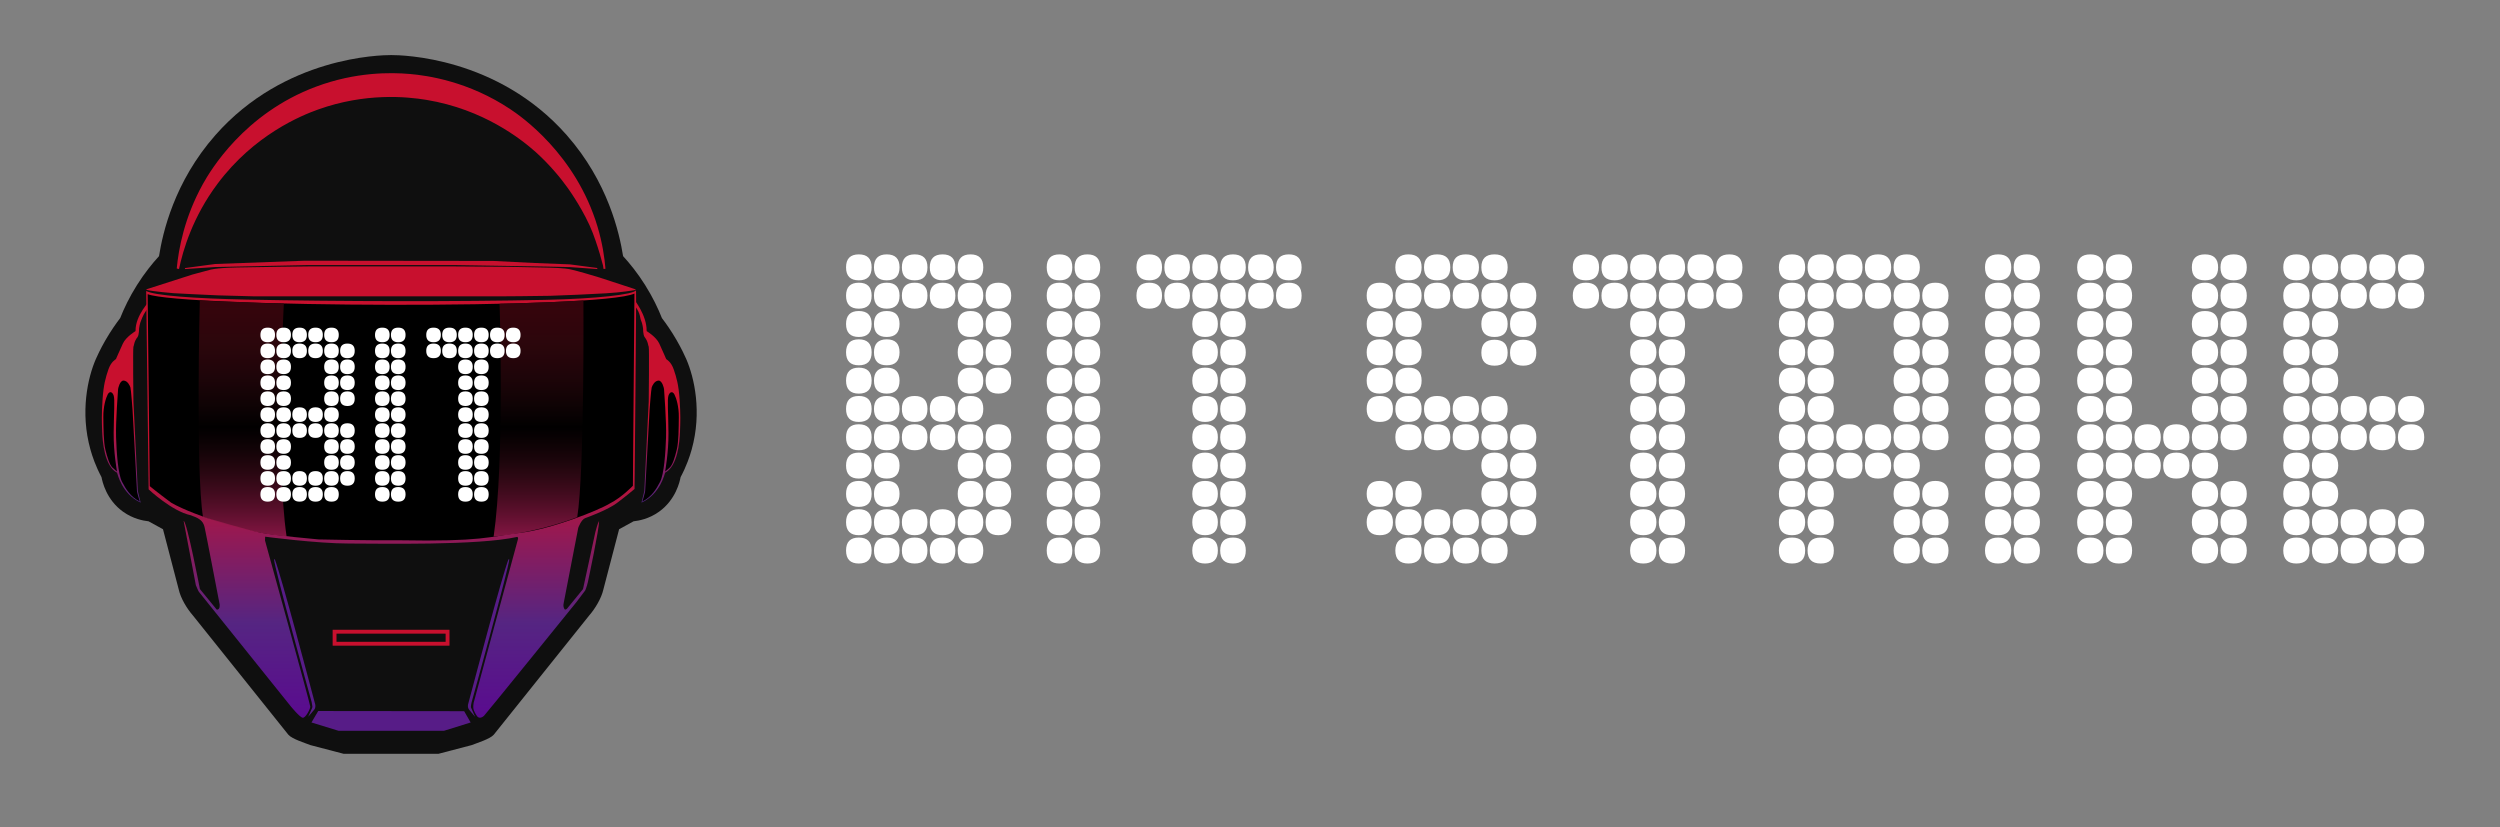 <?xml version="1.0" encoding="UTF-8"?>
<svg xmlns="http://www.w3.org/2000/svg" width="133" height="44" viewBox="0 0 133 44" fill="none">
  <rect x="0" y="0" width="133" height="44" fill="#808080" stroke="none"/>
  <path d="M20.78 40.101H18.276L16.522 39.642C16.239 39.531 15.543 39.317 15.343 39.09L10.271 32.753C9.952 32.392 9.61 31.828 9.508 31.358L8.671 28.155C8.415 28.015 8.158 27.873 7.902 27.733C7.62 27.702 7.082 27.605 6.548 27.224C5.654 26.583 5.445 25.622 5.401 25.387C5.082 24.787 4.908 24.265 4.811 23.916C4.254 21.919 4.672 20.088 5.096 19.109C5.168 18.944 5.345 18.558 5.608 18.101C5.895 17.604 6.176 17.207 6.394 16.922C6.597 16.41 6.883 15.806 7.288 15.164C7.683 14.537 8.094 14.026 8.46 13.626C8.652 12.414 9.256 9.683 11.465 7.181C15.145 3.011 20.237 2.93 20.813 2.93C21.393 2.93 26.47 3.018 30.143 7.181C32.352 9.684 32.956 12.415 33.148 13.626C33.514 14.026 33.925 14.535 34.32 15.164C34.724 15.806 35.011 16.41 35.214 16.922C35.432 17.207 35.713 17.604 35.999 18.101C36.263 18.558 36.44 18.944 36.512 19.109C36.936 20.089 37.354 21.919 36.797 23.916C36.7 24.265 36.526 24.787 36.207 25.387C36.163 25.622 35.954 26.583 35.06 27.224C34.528 27.605 33.988 27.702 33.706 27.733C33.45 27.873 33.193 28.015 32.937 28.155L32.1 31.358C31.996 31.829 31.655 32.392 31.337 32.753L26.265 39.09C26.065 39.317 25.367 39.531 25.086 39.642C24.502 39.794 23.917 39.949 23.332 40.101H20.778H20.78Z" fill="#0F0F0F"></path>
  <path d="M34.128 26.739L34.276 26.125C34.276 26.125 34.512 21.379 34.512 21.366C34.512 21.354 34.546 18.502 34.512 18.451C34.479 18.399 34.486 18.168 34.288 17.924C34.209 17.799 34.209 17.458 34.209 17.458C34.209 17.458 34.175 17.201 34.101 17.041C34.026 16.881 34.114 16.633 33.597 16.049C33.387 15.872 33.141 15.773 33.108 15.773C33.1 15.77 33.21 15.759 33.21 15.759C33.21 15.759 33.66 15.864 33.706 15.904C33.751 15.943 34.409 16.779 34.4 17.587L34.407 17.619C34.407 17.619 34.9 17.912 35.071 18.27C35.241 18.629 35.426 19.079 35.441 19.102C35.455 19.125 35.7 19.23 35.845 19.66C35.99 20.09 36.102 20.457 36.156 21.27C36.21 22.085 36.196 22.443 36.176 22.972C36.156 23.501 36.054 24.805 35.385 25.147C35.362 25.183 35.138 26.283 34.13 26.738L34.128 26.739Z" fill="url(#paint0_linear_2016_1270)"></path>
  <path d="M34.212 26.555C34.212 26.555 34.317 26.2 34.322 26.125C34.328 26.05 34.558 21.794 34.558 21.794C34.558 21.794 34.639 20.714 34.67 20.615C34.7 20.517 34.819 20.261 35.028 20.247C35.237 20.235 35.327 20.674 35.327 20.705C35.327 20.735 35.46 22.416 35.434 23.253C35.408 24.09 35.327 25.23 35.118 25.631C34.909 26.032 34.67 26.421 34.192 26.672L34.168 26.689L34.212 26.552V26.555Z" fill="black"></path>
  <path d="M35.39 25.045C35.39 25.045 35.57 24.083 35.563 23.032C35.554 21.982 35.491 21.248 35.563 21.044C35.634 20.838 35.781 20.8 35.879 20.984C35.976 21.167 36.123 21.637 36.113 22.201C36.106 22.764 36.106 23.508 36.002 23.926C35.9 24.344 35.781 24.73 35.624 24.879C35.465 25.029 35.383 25.088 35.383 25.088L35.39 25.045Z" fill="black"></path>
  <path d="M7.482 26.738L7.334 26.124C7.334 26.124 7.098 21.378 7.098 21.366C7.098 21.353 7.064 18.501 7.098 18.451C7.131 18.399 7.124 18.169 7.322 17.925C7.401 17.8 7.401 17.458 7.401 17.458C7.401 17.458 7.435 17.202 7.51 17.042C7.583 16.882 7.601 16.682 8.12 16.098C8.33 15.921 8.614 15.808 8.649 15.808C8.631 15.804 8.513 15.793 8.513 15.793C8.513 15.793 8.059 15.912 8.013 15.953C7.967 15.993 7.203 16.78 7.212 17.588L7.203 17.62C7.203 17.62 6.71 17.913 6.54 18.271C6.369 18.63 6.184 19.079 6.169 19.102C6.155 19.125 5.91 19.23 5.765 19.66C5.62 20.09 5.509 20.458 5.455 21.271C5.402 22.085 5.416 22.444 5.436 22.973C5.455 23.502 5.558 24.806 6.227 25.148C6.25 25.184 6.474 26.284 7.482 26.738Z" fill="url(#paint1_linear_2016_1270)"></path>
  <path d="M7.397 26.554C7.397 26.554 7.292 26.199 7.287 26.124C7.281 26.049 7.051 21.793 7.051 21.793C7.051 21.793 6.97 20.713 6.939 20.614C6.909 20.516 6.79 20.26 6.581 20.246C6.372 20.234 6.282 20.673 6.282 20.704C6.282 20.734 6.149 22.415 6.175 23.252C6.201 24.089 6.282 25.229 6.491 25.63C6.7 26.031 6.939 26.42 7.418 26.671L7.443 26.688L7.398 26.551L7.397 26.554Z" fill="black"></path>
  <path d="M6.219 25.043C6.219 25.043 6.039 24.081 6.047 23.03C6.056 21.98 6.119 21.246 6.047 21.042C5.975 20.836 5.829 20.798 5.731 20.982C5.634 21.167 5.487 21.635 5.497 22.199C5.506 22.764 5.506 23.506 5.608 23.924C5.71 24.342 5.829 24.728 5.986 24.877C6.145 25.027 6.227 25.086 6.227 25.086L6.219 25.043Z" fill="black"></path>
  <path d="M9.769 27.715L10.419 31.131C10.419 31.131 10.547 31.442 10.58 31.484C10.614 31.527 15.453 37.557 15.453 37.557C15.453 37.557 15.959 38.184 16.113 38.184C16.267 38.184 16.507 37.717 16.507 37.592C16.507 37.467 14.099 28.758 14.099 28.758L14.105 28.552C14.105 28.552 16.865 28.916 18.562 28.916C20.26 28.916 25.451 29.031 27.511 28.564C27.511 28.564 27.591 28.57 27.551 28.701C27.511 28.832 25.199 37.386 25.199 37.386C25.199 37.386 25.149 37.617 25.204 37.771C25.259 37.925 25.366 38.095 25.418 38.143C25.469 38.19 25.614 38.219 25.759 38.069C25.904 37.92 30.665 32.033 30.665 32.033L31.135 31.41C31.135 31.41 31.225 31.196 31.272 30.978C31.319 30.76 31.879 28.143 31.87 27.716C31.801 27.823 31.704 28.181 31.673 28.305C31.643 28.428 31.016 31.34 31.016 31.34L30.166 32.381C30.166 32.381 30.064 32.479 30.022 32.39C29.979 32.302 29.957 32.229 29.988 32.084C30.017 31.939 30.763 28.081 30.763 28.081C30.763 28.081 30.917 27.641 31.138 27.562C31.36 27.483 32.344 27.118 32.829 26.754C33.313 26.389 33.758 26.014 33.758 26.014C33.758 26.014 33.863 15.491 33.837 15.44C33.724 15.664 31.772 15.894 28.978 15.953C24.416 16.052 18.076 16.042 13.106 15.938C10.355 15.88 8.226 15.728 7.777 15.479L7.907 26.034C7.907 26.034 9.15 27.204 10.153 27.413C10.547 27.557 10.798 27.669 10.884 28.044C10.969 28.419 11.683 32.145 11.683 32.145C11.683 32.145 11.729 32.445 11.532 32.433C11.425 32.296 10.635 31.337 10.635 31.337C10.635 31.337 9.957 27.797 9.774 27.716L9.769 27.715Z" fill="url(#paint2_linear_2016_1270)"></path>
  <path d="M16.396 38.133L16.605 37.665C16.617 37.636 16.623 37.604 16.619 37.573C16.611 37.511 16.594 37.402 16.579 37.347C16.556 37.268 14.59 30.187 14.578 29.756H14.621C14.996 30.761 16.407 36.112 16.771 37.479C16.783 37.547 16.786 37.645 16.735 37.729C16.724 37.747 16.713 37.758 16.709 37.764C16.645 37.84 16.536 37.965 16.398 38.131L16.396 38.133Z" fill="#571C87"></path>
  <path d="M25.276 38.133L25.067 37.665C25.053 37.636 25.048 37.604 25.053 37.573C25.061 37.511 25.076 37.402 25.093 37.347C25.116 37.268 27.081 30.187 27.093 29.756H27.051C26.676 30.761 25.265 36.112 24.9 37.479C24.888 37.547 24.884 37.645 24.937 37.729C24.948 37.747 24.958 37.758 24.963 37.764C25.027 37.84 25.134 37.965 25.274 38.131L25.276 38.133Z" fill="#571C87"></path>
  <path d="M16.57 38.435L16.929 37.826L24.693 37.835L25.039 38.436L23.625 38.877H18.007L16.57 38.436V38.435Z" fill="#571C87"></path>
  <path d="M9.402 14.283C9.501 13.262 9.799 11.578 10.798 9.783C11.184 9.091 12.979 6.041 16.817 4.609C18.92 3.825 20.775 3.846 21.807 3.936C22.733 4.017 24.924 4.323 27.158 5.815C27.688 6.167 30.631 8.192 31.787 12.054C32.057 12.955 32.164 13.737 32.211 14.297L32.109 14.311C32.103 14.265 32.092 14.198 32.078 14.117C32.038 13.966 31.984 13.76 31.912 13.516C31.753 12.978 31.598 12.557 31.537 12.397C31.102 11.264 30.292 10.123 30.207 10.004C29.82 9.464 29.269 8.79 28.511 8.099C27.716 7.393 25.722 5.815 22.684 5.313C21.627 5.139 19.44 4.927 16.924 5.825C16.027 6.146 13.526 7.164 11.572 9.777C10.247 11.549 9.738 13.303 9.523 14.314L9.402 14.283Z" fill="#C8102E"></path>
  <path d="M9.836 14.262L9.847 14.314L11.449 14.206L16.275 14.103H24.312L29.009 14.18L30.311 14.209L31.775 14.314V14.258L30.319 14.065L28.454 13.992L26.241 13.882L16.217 13.87L11.454 14.044L9.836 14.262Z" fill="#C8102E"></path>
  <path d="M7.789 15.415V15.391L10.232 14.607L11.149 14.36C11.149 14.36 11.416 14.255 12.595 14.23C13.773 14.207 16.181 14.174 16.386 14.174H24.235C24.235 14.174 26.735 14.192 27.024 14.194C27.314 14.195 29.272 14.241 29.272 14.241C29.272 14.241 30.047 14.253 30.389 14.34C30.713 14.413 31.522 14.647 31.886 14.762C32.251 14.878 33.674 15.347 33.674 15.347C33.674 15.347 33.904 15.409 33.789 15.429C33.674 15.449 33.071 15.556 32.251 15.603C31.43 15.65 29.917 15.72 29.262 15.737C28.607 15.754 26.587 15.766 26.587 15.766H13.548C13.548 15.766 12.164 15.729 11.592 15.713C11.021 15.694 9.227 15.597 9.227 15.597C9.227 15.597 8.109 15.507 7.789 15.418V15.415Z" fill="#C8102E"></path>
  <path d="M23.913 34.35H17.697V33.504H23.913V34.35ZM17.902 34.144H23.707V33.71H17.902V34.144Z" fill="#C8102E"></path>
  <path d="M7.857 15.65C9.652 16.351 31.983 16.469 33.752 15.616L33.67 25.843C33.67 25.843 33.081 26.461 32.441 26.786C31.809 27.17 29.316 28.152 27.667 28.349C26.019 28.546 25.643 28.826 21.204 28.742C19.581 28.758 16.946 28.697 16.946 28.697C16.946 28.697 14.567 28.486 13.832 28.332C13.097 28.178 11.009 27.556 11.009 27.556C11.009 27.556 9.78 27.139 9.104 26.741C8.395 26.215 7.968 25.864 7.968 25.864L7.855 15.651L7.857 15.65Z" fill="black"></path>
  <path d="M10.629 15.98C10.629 15.98 10.406 25.069 10.8 27.503C10.846 27.52 10.916 27.544 11.003 27.575C11.582 27.776 12.625 28.135 13.954 28.365C14.271 28.42 14.712 28.485 15.245 28.533C14.657 24.485 15.095 16.209 15.102 16.148C14.343 16.134 13.586 16.116 12.691 16.064C11.968 16.046 11.334 16.027 10.628 15.979L10.629 15.98Z" fill="url(#paint3_linear_2016_1270)"></path>
  <path d="M31.038 15.987C31.038 15.987 31.101 25.081 30.709 27.514C30.006 27.779 29.181 28.038 28.244 28.238C27.531 28.39 26.864 28.485 26.262 28.543C26.85 24.495 26.584 16.219 26.576 16.16C27.09 16.134 28.089 16.147 31.038 15.987Z" fill="url(#paint4_linear_2016_1270)"></path>
  <path d="M13.854 17.818C13.854 17.559 13.983 17.43 14.242 17.43C14.501 17.43 14.631 17.559 14.631 17.818C14.631 18.078 14.501 18.207 14.242 18.207C13.983 18.207 13.854 18.078 13.854 17.818ZM14.702 17.818C14.702 17.559 14.831 17.43 15.09 17.43C15.35 17.43 15.479 17.559 15.479 17.818C15.479 18.078 15.35 18.207 15.09 18.207C14.831 18.207 14.702 18.078 14.702 17.818ZM15.55 17.818C15.55 17.559 15.679 17.43 15.938 17.43C16.198 17.43 16.327 17.559 16.327 17.818C16.327 18.078 16.198 18.207 15.938 18.207C15.679 18.207 15.55 18.078 15.55 17.818ZM16.398 17.818C16.398 17.559 16.527 17.43 16.787 17.43C17.046 17.43 17.175 17.559 17.175 17.818C17.175 18.078 17.046 18.207 16.787 18.207C16.527 18.207 16.398 18.078 16.398 17.818ZM17.246 17.818C17.246 17.559 17.375 17.43 17.635 17.43C17.894 17.43 18.023 17.559 18.023 17.818C18.023 18.078 17.894 18.207 17.635 18.207C17.375 18.207 17.246 18.078 17.246 17.818ZM13.854 18.666C13.854 18.407 13.983 18.278 14.242 18.278C14.501 18.278 14.631 18.407 14.631 18.666C14.631 18.926 14.501 19.055 14.242 19.055C13.983 19.055 13.854 18.926 13.854 18.666ZM14.702 18.666C14.702 18.407 14.831 18.278 15.09 18.278C15.35 18.278 15.479 18.407 15.479 18.666C15.479 18.926 15.35 19.055 15.09 19.055C14.831 19.055 14.702 18.926 14.702 18.666ZM15.55 18.666C15.55 18.407 15.679 18.278 15.938 18.278C16.198 18.278 16.327 18.407 16.327 18.666C16.327 18.926 16.198 19.055 15.938 19.055C15.679 19.055 15.55 18.926 15.55 18.666ZM16.398 18.666C16.398 18.407 16.527 18.278 16.787 18.278C17.046 18.278 17.175 18.407 17.175 18.666C17.175 18.926 17.046 19.055 16.787 19.055C16.527 19.055 16.398 18.926 16.398 18.666ZM17.246 18.666C17.246 18.407 17.375 18.278 17.635 18.278C17.894 18.278 18.023 18.407 18.023 18.666C18.023 18.926 17.894 19.055 17.635 19.055C17.375 19.055 17.246 18.926 17.246 18.666ZM18.094 18.666C18.094 18.407 18.224 18.278 18.483 18.278C18.742 18.278 18.871 18.407 18.871 18.666C18.871 18.926 18.742 19.055 18.483 19.055C18.224 19.055 18.094 18.926 18.094 18.666ZM13.854 19.515C13.854 19.256 13.983 19.126 14.242 19.126C14.501 19.126 14.631 19.256 14.631 19.515C14.631 19.774 14.501 19.903 14.242 19.903C13.983 19.903 13.854 19.774 13.854 19.515ZM14.702 19.515C14.702 19.256 14.831 19.126 15.09 19.126C15.35 19.126 15.479 19.256 15.479 19.515C15.479 19.774 15.35 19.903 15.09 19.903C14.831 19.903 14.702 19.774 14.702 19.515ZM17.246 19.515C17.246 19.256 17.375 19.126 17.635 19.126C17.894 19.126 18.023 19.256 18.023 19.515C18.023 19.774 17.894 19.903 17.635 19.903C17.375 19.903 17.246 19.774 17.246 19.515ZM18.094 19.515C18.094 19.256 18.224 19.126 18.483 19.126C18.742 19.126 18.871 19.256 18.871 19.515C18.871 19.774 18.742 19.903 18.483 19.903C18.224 19.903 18.094 19.774 18.094 19.515ZM13.854 20.363C13.854 20.104 13.983 19.974 14.242 19.974C14.501 19.974 14.631 20.104 14.631 20.363C14.631 20.622 14.501 20.751 14.242 20.751C13.983 20.751 13.854 20.622 13.854 20.363ZM14.702 20.363C14.702 20.104 14.831 19.974 15.09 19.974C15.35 19.974 15.479 20.104 15.479 20.363C15.479 20.622 15.35 20.751 15.09 20.751C14.831 20.751 14.702 20.622 14.702 20.363ZM17.246 20.363C17.246 20.104 17.375 19.974 17.635 19.974C17.894 19.974 18.023 20.104 18.023 20.363C18.023 20.622 17.894 20.751 17.635 20.751C17.375 20.751 17.246 20.622 17.246 20.363ZM18.094 20.363C18.094 20.104 18.224 19.974 18.483 19.974C18.742 19.974 18.871 20.104 18.871 20.363C18.871 20.622 18.742 20.751 18.483 20.751C18.224 20.751 18.094 20.622 18.094 20.363ZM13.854 21.211C13.854 20.952 13.983 20.822 14.242 20.822C14.501 20.822 14.631 20.952 14.631 21.211C14.631 21.47 14.501 21.599 14.242 21.599C13.983 21.599 13.854 21.47 13.854 21.211ZM14.702 21.211C14.702 20.952 14.831 20.822 15.09 20.822C15.35 20.822 15.479 20.952 15.479 21.211C15.479 21.47 15.35 21.599 15.09 21.599C14.831 21.599 14.702 21.47 14.702 21.211ZM17.246 21.211C17.246 20.952 17.375 20.822 17.635 20.822C17.894 20.822 18.023 20.952 18.023 21.211C18.023 21.47 17.894 21.599 17.635 21.599C17.375 21.599 17.246 21.47 17.246 21.211ZM18.094 21.211C18.094 20.952 18.224 20.822 18.483 20.822C18.742 20.822 18.871 20.952 18.871 21.211C18.871 21.47 18.742 21.599 18.483 21.599C18.224 21.599 18.094 21.47 18.094 21.211ZM13.854 22.059C13.854 21.8 13.983 21.67 14.242 21.67C14.501 21.67 14.631 21.8 14.631 22.059C14.631 22.318 14.501 22.448 14.242 22.448C13.983 22.448 13.854 22.318 13.854 22.059ZM14.702 22.059C14.702 21.8 14.831 21.67 15.09 21.67C15.35 21.67 15.479 21.8 15.479 22.059C15.479 22.318 15.35 22.448 15.09 22.448C14.831 22.448 14.702 22.318 14.702 22.059ZM15.55 22.059C15.55 21.8 15.679 21.67 15.938 21.67C16.198 21.67 16.327 21.8 16.327 22.059C16.327 22.318 16.198 22.448 15.938 22.448C15.679 22.448 15.55 22.318 15.55 22.059ZM16.398 22.059C16.398 21.8 16.527 21.67 16.787 21.67C17.046 21.67 17.175 21.8 17.175 22.059C17.175 22.318 17.046 22.448 16.787 22.448C16.527 22.448 16.398 22.318 16.398 22.059ZM17.246 22.059C17.246 21.8 17.375 21.67 17.635 21.67C17.894 21.67 18.023 21.8 18.023 22.059C18.023 22.318 17.894 22.448 17.635 22.448C17.375 22.448 17.246 22.318 17.246 22.059ZM13.854 22.907C13.854 22.648 13.983 22.518 14.242 22.518C14.501 22.518 14.631 22.648 14.631 22.907C14.631 23.166 14.501 23.296 14.242 23.296C13.983 23.296 13.854 23.166 13.854 22.907ZM14.702 22.907C14.702 22.648 14.831 22.518 15.09 22.518C15.35 22.518 15.479 22.648 15.479 22.907C15.479 23.166 15.35 23.296 15.09 23.296C14.831 23.296 14.702 23.166 14.702 22.907ZM15.55 22.907C15.55 22.648 15.679 22.518 15.938 22.518C16.198 22.518 16.327 22.648 16.327 22.907C16.327 23.166 16.198 23.296 15.938 23.296C15.679 23.296 15.55 23.166 15.55 22.907ZM16.398 22.907C16.398 22.648 16.527 22.518 16.787 22.518C17.046 22.518 17.175 22.648 17.175 22.907C17.175 23.166 17.046 23.296 16.787 23.296C16.527 23.296 16.398 23.166 16.398 22.907ZM17.246 22.907C17.246 22.648 17.375 22.518 17.635 22.518C17.894 22.518 18.023 22.648 18.023 22.907C18.023 23.166 17.894 23.296 17.635 23.296C17.375 23.296 17.246 23.166 17.246 22.907ZM18.094 22.907C18.094 22.648 18.224 22.518 18.483 22.518C18.742 22.518 18.871 22.648 18.871 22.907C18.871 23.166 18.742 23.296 18.483 23.296C18.224 23.296 18.094 23.166 18.094 22.907ZM13.854 23.755C13.854 23.496 13.983 23.366 14.242 23.366C14.501 23.366 14.631 23.496 14.631 23.755C14.631 24.014 14.501 24.144 14.242 24.144C13.983 24.144 13.854 24.014 13.854 23.755ZM14.702 23.755C14.702 23.496 14.831 23.366 15.09 23.366C15.35 23.366 15.479 23.496 15.479 23.755C15.479 24.014 15.35 24.144 15.09 24.144C14.831 24.144 14.702 24.014 14.702 23.755ZM17.246 23.755C17.246 23.496 17.375 23.366 17.635 23.366C17.894 23.366 18.023 23.496 18.023 23.755C18.023 24.014 17.894 24.144 17.635 24.144C17.375 24.144 17.246 24.014 17.246 23.755ZM18.094 23.755C18.094 23.496 18.224 23.366 18.483 23.366C18.742 23.366 18.871 23.496 18.871 23.755C18.871 24.014 18.742 24.144 18.483 24.144C18.224 24.144 18.094 24.014 18.094 23.755ZM13.854 24.603C13.854 24.344 13.983 24.215 14.242 24.215C14.501 24.215 14.631 24.344 14.631 24.603C14.631 24.862 14.501 24.992 14.242 24.992C13.983 24.992 13.854 24.862 13.854 24.603ZM14.702 24.603C14.702 24.344 14.831 24.215 15.09 24.215C15.35 24.215 15.479 24.344 15.479 24.603C15.479 24.862 15.35 24.992 15.09 24.992C14.831 24.992 14.702 24.862 14.702 24.603ZM17.246 24.603C17.246 24.344 17.375 24.215 17.635 24.215C17.894 24.215 18.023 24.344 18.023 24.603C18.023 24.862 17.894 24.992 17.635 24.992C17.375 24.992 17.246 24.862 17.246 24.603ZM18.094 24.603C18.094 24.344 18.224 24.215 18.483 24.215C18.742 24.215 18.871 24.344 18.871 24.603C18.871 24.862 18.742 24.992 18.483 24.992C18.224 24.992 18.094 24.862 18.094 24.603ZM13.854 25.451C13.854 25.192 13.983 25.063 14.242 25.063C14.501 25.063 14.631 25.192 14.631 25.451C14.631 25.71 14.501 25.84 14.242 25.84C13.983 25.84 13.854 25.71 13.854 25.451ZM14.702 25.451C14.702 25.192 14.831 25.063 15.09 25.063C15.35 25.063 15.479 25.192 15.479 25.451C15.479 25.71 15.35 25.84 15.09 25.84C14.831 25.84 14.702 25.71 14.702 25.451ZM15.55 25.451C15.55 25.192 15.679 25.063 15.938 25.063C16.198 25.063 16.327 25.192 16.327 25.451C16.327 25.71 16.198 25.84 15.938 25.84C15.679 25.84 15.55 25.71 15.55 25.451ZM16.398 25.451C16.398 25.192 16.527 25.063 16.787 25.063C17.046 25.063 17.175 25.192 17.175 25.451C17.175 25.71 17.046 25.84 16.787 25.84C16.527 25.84 16.398 25.71 16.398 25.451ZM17.246 25.451C17.246 25.192 17.375 25.063 17.635 25.063C17.894 25.063 18.023 25.192 18.023 25.451C18.023 25.71 17.894 25.84 17.635 25.84C17.375 25.84 17.246 25.71 17.246 25.451ZM18.094 25.451C18.094 25.192 18.224 25.063 18.483 25.063C18.742 25.063 18.871 25.192 18.871 25.451C18.871 25.71 18.742 25.84 18.483 25.84C18.224 25.84 18.094 25.71 18.094 25.451ZM13.854 26.299C13.854 26.04 13.983 25.911 14.242 25.911C14.501 25.911 14.631 26.04 14.631 26.299C14.631 26.559 14.501 26.688 14.242 26.688C13.983 26.688 13.854 26.559 13.854 26.299ZM14.702 26.299C14.702 26.04 14.831 25.911 15.09 25.911C15.35 25.911 15.479 26.04 15.479 26.299C15.479 26.559 15.35 26.688 15.09 26.688C14.831 26.688 14.702 26.559 14.702 26.299ZM15.55 26.299C15.55 26.04 15.679 25.911 15.938 25.911C16.198 25.911 16.327 26.04 16.327 26.299C16.327 26.559 16.198 26.688 15.938 26.688C15.679 26.688 15.55 26.559 15.55 26.299ZM16.398 26.299C16.398 26.04 16.527 25.911 16.787 25.911C17.046 25.911 17.175 26.04 17.175 26.299C17.175 26.559 17.046 26.688 16.787 26.688C16.527 26.688 16.398 26.559 16.398 26.299ZM17.246 26.299C17.246 26.04 17.375 25.911 17.635 25.911C17.894 25.911 18.023 26.04 18.023 26.299C18.023 26.559 17.894 26.688 17.635 26.688C17.375 26.688 17.246 26.559 17.246 26.299Z" fill="white"></path>
  <path d="M19.95 17.818C19.95 17.559 20.08 17.43 20.339 17.43C20.598 17.43 20.728 17.559 20.728 17.818C20.728 18.078 20.598 18.207 20.339 18.207C20.08 18.207 19.95 18.078 19.95 17.818ZM20.798 17.818C20.798 17.559 20.928 17.43 21.187 17.43C21.446 17.43 21.576 17.559 21.576 17.818C21.576 18.078 21.446 18.207 21.187 18.207C20.928 18.207 20.798 18.078 20.798 17.818ZM19.95 18.666C19.95 18.407 20.08 18.278 20.339 18.278C20.598 18.278 20.728 18.407 20.728 18.666C20.728 18.926 20.598 19.055 20.339 19.055C20.08 19.055 19.95 18.926 19.95 18.666ZM20.798 18.666C20.798 18.407 20.928 18.278 21.187 18.278C21.446 18.278 21.576 18.407 21.576 18.666C21.576 18.926 21.446 19.055 21.187 19.055C20.928 19.055 20.798 18.926 20.798 18.666ZM19.95 19.515C19.95 19.256 20.08 19.126 20.339 19.126C20.598 19.126 20.728 19.256 20.728 19.515C20.728 19.774 20.598 19.903 20.339 19.903C20.08 19.903 19.95 19.774 19.95 19.515ZM20.798 19.515C20.798 19.256 20.928 19.126 21.187 19.126C21.446 19.126 21.576 19.256 21.576 19.515C21.576 19.774 21.446 19.903 21.187 19.903C20.928 19.903 20.798 19.774 20.798 19.515ZM19.95 20.363C19.95 20.104 20.08 19.974 20.339 19.974C20.598 19.974 20.728 20.104 20.728 20.363C20.728 20.622 20.598 20.751 20.339 20.751C20.08 20.751 19.95 20.622 19.95 20.363ZM20.798 20.363C20.798 20.104 20.928 19.974 21.187 19.974C21.446 19.974 21.576 20.104 21.576 20.363C21.576 20.622 21.446 20.751 21.187 20.751C20.928 20.751 20.798 20.622 20.798 20.363ZM19.95 21.211C19.95 20.952 20.08 20.822 20.339 20.822C20.598 20.822 20.728 20.952 20.728 21.211C20.728 21.47 20.598 21.599 20.339 21.599C20.08 21.599 19.95 21.47 19.95 21.211ZM20.798 21.211C20.798 20.952 20.928 20.822 21.187 20.822C21.446 20.822 21.576 20.952 21.576 21.211C21.576 21.47 21.446 21.599 21.187 21.599C20.928 21.599 20.798 21.47 20.798 21.211ZM19.95 22.059C19.95 21.8 20.08 21.67 20.339 21.67C20.598 21.67 20.728 21.8 20.728 22.059C20.728 22.318 20.598 22.448 20.339 22.448C20.08 22.448 19.95 22.318 19.95 22.059ZM20.798 22.059C20.798 21.8 20.928 21.67 21.187 21.67C21.446 21.67 21.576 21.8 21.576 22.059C21.576 22.318 21.446 22.448 21.187 22.448C20.928 22.448 20.798 22.318 20.798 22.059ZM19.95 22.907C19.95 22.648 20.08 22.518 20.339 22.518C20.598 22.518 20.728 22.648 20.728 22.907C20.728 23.166 20.598 23.296 20.339 23.296C20.08 23.296 19.95 23.166 19.95 22.907ZM20.798 22.907C20.798 22.648 20.928 22.518 21.187 22.518C21.446 22.518 21.576 22.648 21.576 22.907C21.576 23.166 21.446 23.296 21.187 23.296C20.928 23.296 20.798 23.166 20.798 22.907ZM19.95 23.755C19.95 23.496 20.08 23.366 20.339 23.366C20.598 23.366 20.728 23.496 20.728 23.755C20.728 24.014 20.598 24.144 20.339 24.144C20.08 24.144 19.95 24.014 19.95 23.755ZM20.798 23.755C20.798 23.496 20.928 23.366 21.187 23.366C21.446 23.366 21.576 23.496 21.576 23.755C21.576 24.014 21.446 24.144 21.187 24.144C20.928 24.144 20.798 24.014 20.798 23.755ZM19.95 24.603C19.95 24.344 20.08 24.215 20.339 24.215C20.598 24.215 20.728 24.344 20.728 24.603C20.728 24.862 20.598 24.992 20.339 24.992C20.08 24.992 19.95 24.862 19.95 24.603ZM20.798 24.603C20.798 24.344 20.928 24.215 21.187 24.215C21.446 24.215 21.576 24.344 21.576 24.603C21.576 24.862 21.446 24.992 21.187 24.992C20.928 24.992 20.798 24.862 20.798 24.603ZM19.95 25.451C19.95 25.192 20.08 25.063 20.339 25.063C20.598 25.063 20.728 25.192 20.728 25.451C20.728 25.71 20.598 25.84 20.339 25.84C20.08 25.84 19.95 25.71 19.95 25.451ZM20.798 25.451C20.798 25.192 20.928 25.063 21.187 25.063C21.446 25.063 21.576 25.192 21.576 25.451C21.576 25.71 21.446 25.84 21.187 25.84C20.928 25.84 20.798 25.71 20.798 25.451ZM19.95 26.299C19.95 26.04 20.08 25.911 20.339 25.911C20.598 25.911 20.728 26.04 20.728 26.299C20.728 26.559 20.598 26.688 20.339 26.688C20.08 26.688 19.95 26.559 19.95 26.299ZM20.798 26.299C20.798 26.04 20.928 25.911 21.187 25.911C21.446 25.911 21.576 26.04 21.576 26.299C21.576 26.559 21.446 26.688 21.187 26.688C20.928 26.688 20.798 26.559 20.798 26.299Z" fill="white"></path>
  <path d="M22.676 17.818C22.676 17.559 22.806 17.43 23.065 17.43C23.324 17.43 23.454 17.559 23.454 17.818C23.454 18.078 23.324 18.207 23.065 18.207C22.806 18.207 22.676 18.078 22.676 17.818ZM23.524 17.818C23.524 17.559 23.654 17.43 23.913 17.43C24.172 17.43 24.302 17.559 24.302 17.818C24.302 18.078 24.172 18.207 23.913 18.207C23.654 18.207 23.524 18.078 23.524 17.818ZM24.373 17.818C24.373 17.559 24.502 17.43 24.761 17.43C25.02 17.43 25.15 17.559 25.15 17.818C25.15 18.078 25.02 18.207 24.761 18.207C24.502 18.207 24.373 18.078 24.373 17.818ZM25.221 17.818C25.221 17.559 25.35 17.43 25.609 17.43C25.869 17.43 25.998 17.559 25.998 17.818C25.998 18.078 25.869 18.207 25.609 18.207C25.35 18.207 25.221 18.078 25.221 17.818ZM26.069 17.818C26.069 17.559 26.198 17.43 26.457 17.43C26.717 17.43 26.846 17.559 26.846 17.818C26.846 18.078 26.717 18.207 26.457 18.207C26.198 18.207 26.069 18.078 26.069 17.818ZM26.917 17.818C26.917 17.559 27.047 17.43 27.306 17.43C27.565 17.43 27.694 17.559 27.694 17.818C27.694 18.078 27.565 18.207 27.306 18.207C27.047 18.207 26.917 18.078 26.917 17.818ZM22.676 18.666C22.676 18.407 22.806 18.278 23.065 18.278C23.324 18.278 23.454 18.407 23.454 18.666C23.454 18.926 23.324 19.055 23.065 19.055C22.806 19.055 22.676 18.926 22.676 18.666ZM23.524 18.666C23.524 18.407 23.654 18.278 23.913 18.278C24.172 18.278 24.302 18.407 24.302 18.666C24.302 18.926 24.172 19.055 23.913 19.055C23.654 19.055 23.524 18.926 23.524 18.666ZM24.373 18.666C24.373 18.407 24.502 18.278 24.761 18.278C25.02 18.278 25.15 18.407 25.15 18.666C25.15 18.926 25.02 19.055 24.761 19.055C24.502 19.055 24.373 18.926 24.373 18.666ZM25.221 18.666C25.221 18.407 25.35 18.278 25.609 18.278C25.869 18.278 25.998 18.407 25.998 18.666C25.998 18.926 25.869 19.055 25.609 19.055C25.35 19.055 25.221 18.926 25.221 18.666ZM26.069 18.666C26.069 18.407 26.198 18.278 26.457 18.278C26.717 18.278 26.846 18.407 26.846 18.666C26.846 18.926 26.717 19.055 26.457 19.055C26.198 19.055 26.069 18.926 26.069 18.666ZM26.917 18.666C26.917 18.407 27.047 18.278 27.306 18.278C27.565 18.278 27.694 18.407 27.694 18.666C27.694 18.926 27.565 19.055 27.306 19.055C27.047 19.055 26.917 18.926 26.917 18.666ZM24.373 19.515C24.373 19.256 24.502 19.126 24.761 19.126C25.02 19.126 25.15 19.256 25.15 19.515C25.15 19.774 25.02 19.903 24.761 19.903C24.502 19.903 24.373 19.774 24.373 19.515ZM25.221 19.515C25.221 19.256 25.35 19.126 25.609 19.126C25.869 19.126 25.998 19.256 25.998 19.515C25.998 19.774 25.869 19.903 25.609 19.903C25.35 19.903 25.221 19.774 25.221 19.515ZM24.373 20.363C24.373 20.104 24.502 19.974 24.761 19.974C25.02 19.974 25.15 20.104 25.15 20.363C25.15 20.622 25.02 20.751 24.761 20.751C24.502 20.751 24.373 20.622 24.373 20.363ZM25.221 20.363C25.221 20.104 25.35 19.974 25.609 19.974C25.869 19.974 25.998 20.104 25.998 20.363C25.998 20.622 25.869 20.751 25.609 20.751C25.35 20.751 25.221 20.622 25.221 20.363ZM24.373 21.211C24.373 20.952 24.502 20.822 24.761 20.822C25.02 20.822 25.15 20.952 25.15 21.211C25.15 21.47 25.02 21.599 24.761 21.599C24.502 21.599 24.373 21.47 24.373 21.211ZM25.221 21.211C25.221 20.952 25.35 20.822 25.609 20.822C25.869 20.822 25.998 20.952 25.998 21.211C25.998 21.47 25.869 21.599 25.609 21.599C25.35 21.599 25.221 21.47 25.221 21.211ZM24.373 22.059C24.373 21.8 24.502 21.67 24.761 21.67C25.02 21.67 25.15 21.8 25.15 22.059C25.15 22.318 25.02 22.448 24.761 22.448C24.502 22.448 24.373 22.318 24.373 22.059ZM25.221 22.059C25.221 21.8 25.35 21.67 25.609 21.67C25.869 21.67 25.998 21.8 25.998 22.059C25.998 22.318 25.869 22.448 25.609 22.448C25.35 22.448 25.221 22.318 25.221 22.059ZM24.373 22.907C24.373 22.648 24.502 22.518 24.761 22.518C25.02 22.518 25.15 22.648 25.15 22.907C25.15 23.166 25.02 23.296 24.761 23.296C24.502 23.296 24.373 23.166 24.373 22.907ZM25.221 22.907C25.221 22.648 25.35 22.518 25.609 22.518C25.869 22.518 25.998 22.648 25.998 22.907C25.998 23.166 25.869 23.296 25.609 23.296C25.35 23.296 25.221 23.166 25.221 22.907ZM24.373 23.755C24.373 23.496 24.502 23.366 24.761 23.366C25.02 23.366 25.15 23.496 25.15 23.755C25.15 24.014 25.02 24.144 24.761 24.144C24.502 24.144 24.373 24.014 24.373 23.755ZM25.221 23.755C25.221 23.496 25.35 23.366 25.609 23.366C25.869 23.366 25.998 23.496 25.998 23.755C25.998 24.014 25.869 24.144 25.609 24.144C25.35 24.144 25.221 24.014 25.221 23.755ZM24.373 24.603C24.373 24.344 24.502 24.215 24.761 24.215C25.02 24.215 25.15 24.344 25.15 24.603C25.15 24.862 25.02 24.992 24.761 24.992C24.502 24.992 24.373 24.862 24.373 24.603ZM25.221 24.603C25.221 24.344 25.35 24.215 25.609 24.215C25.869 24.215 25.998 24.344 25.998 24.603C25.998 24.862 25.869 24.992 25.609 24.992C25.35 24.992 25.221 24.862 25.221 24.603ZM24.373 25.451C24.373 25.192 24.502 25.063 24.761 25.063C25.02 25.063 25.15 25.192 25.15 25.451C25.15 25.71 25.02 25.84 24.761 25.84C24.502 25.84 24.373 25.71 24.373 25.451ZM25.221 25.451C25.221 25.192 25.35 25.063 25.609 25.063C25.869 25.063 25.998 25.192 25.998 25.451C25.998 25.71 25.869 25.84 25.609 25.84C25.35 25.84 25.221 25.71 25.221 25.451ZM24.373 26.299C24.373 26.04 24.502 25.911 24.761 25.911C25.02 25.911 25.15 26.04 25.15 26.299C25.15 26.559 25.02 26.688 24.761 26.688C24.502 26.688 24.373 26.559 24.373 26.299ZM25.221 26.299C25.221 26.04 25.35 25.911 25.609 25.911C25.869 25.911 25.998 26.04 25.998 26.299C25.998 26.559 25.869 26.688 25.609 26.688C25.35 26.688 25.221 26.559 25.221 26.299Z" fill="white"></path>
  <path d="M45.01 14.224C45.01 13.763 45.237 13.533 45.69 13.533C46.144 13.533 46.371 13.763 46.371 14.224C46.371 14.684 46.144 14.914 45.69 14.914C45.237 14.914 45.01 14.684 45.01 14.224ZM46.495 14.224C46.495 13.763 46.722 13.533 47.175 13.533C47.629 13.533 47.856 13.763 47.856 14.224C47.856 14.684 47.629 14.914 47.175 14.914C46.722 14.914 46.495 14.684 46.495 14.224ZM47.98 14.224C47.98 13.763 48.207 13.533 48.661 13.533C49.114 13.533 49.341 13.763 49.341 14.224C49.341 14.684 49.114 14.914 48.661 14.914C48.207 14.914 47.98 14.684 47.98 14.224ZM49.465 14.224C49.465 13.763 49.692 13.533 50.146 13.533C50.599 13.533 50.826 13.763 50.826 14.224C50.826 14.684 50.599 14.914 50.146 14.914C49.692 14.914 49.465 14.684 49.465 14.224ZM50.95 14.224C50.95 13.763 51.177 13.533 51.631 13.533C52.084 13.533 52.311 13.763 52.311 14.224C52.311 14.684 52.084 14.914 51.631 14.914C51.177 14.914 50.95 14.684 50.95 14.224ZM45.01 15.73C45.01 15.27 45.237 15.04 45.69 15.04C46.144 15.04 46.371 15.27 46.371 15.73C46.371 16.191 46.144 16.421 45.69 16.421C45.237 16.421 45.01 16.191 45.01 15.73ZM46.495 15.73C46.495 15.27 46.722 15.04 47.175 15.04C47.629 15.04 47.856 15.27 47.856 15.73C47.856 16.191 47.629 16.421 47.175 16.421C46.722 16.421 46.495 16.191 46.495 15.73ZM47.98 15.73C47.98 15.27 48.207 15.04 48.661 15.04C49.114 15.04 49.341 15.27 49.341 15.73C49.341 16.191 49.114 16.421 48.661 16.421C48.207 16.421 47.98 16.191 47.98 15.73ZM49.465 15.73C49.465 15.27 49.692 15.04 50.146 15.04C50.599 15.04 50.826 15.27 50.826 15.73C50.826 16.191 50.599 16.421 50.146 16.421C49.692 16.421 49.465 16.191 49.465 15.73ZM50.95 15.73C50.95 15.27 51.177 15.04 51.631 15.04C52.084 15.04 52.311 15.27 52.311 15.73C52.311 16.191 52.084 16.421 51.631 16.421C51.177 16.421 50.95 16.191 50.95 15.73ZM52.435 15.73C52.435 15.27 52.662 15.04 53.116 15.04C53.569 15.04 53.796 15.27 53.796 15.73C53.796 16.191 53.569 16.421 53.116 16.421C52.662 16.421 52.435 16.191 52.435 15.73ZM45.01 17.237C45.01 16.776 45.237 16.546 45.69 16.546C46.144 16.546 46.371 16.776 46.371 17.237C46.371 17.697 46.144 17.927 45.69 17.927C45.237 17.927 45.01 17.697 45.01 17.237ZM46.495 17.237C46.495 16.776 46.722 16.546 47.175 16.546C47.629 16.546 47.856 16.776 47.856 17.237C47.856 17.697 47.629 17.927 47.175 17.927C46.722 17.927 46.495 17.697 46.495 17.237ZM50.95 17.237C50.95 16.776 51.177 16.546 51.631 16.546C52.084 16.546 52.311 16.776 52.311 17.237C52.311 17.697 52.084 17.927 51.631 17.927C51.177 17.927 50.95 17.697 50.95 17.237ZM52.435 17.237C52.435 16.776 52.662 16.546 53.116 16.546C53.569 16.546 53.796 16.776 53.796 17.237C53.796 17.697 53.569 17.927 53.116 17.927C52.662 17.927 52.435 17.697 52.435 17.237ZM45.01 18.743C45.01 18.283 45.237 18.053 45.69 18.053C46.144 18.053 46.371 18.283 46.371 18.743C46.371 19.203 46.144 19.434 45.69 19.434C45.237 19.434 45.01 19.203 45.01 18.743ZM46.495 18.743C46.495 18.283 46.722 18.053 47.175 18.053C47.629 18.053 47.856 18.283 47.856 18.743C47.856 19.203 47.629 19.434 47.175 19.434C46.722 19.434 46.495 19.203 46.495 18.743ZM50.95 18.743C50.95 18.283 51.177 18.053 51.631 18.053C52.084 18.053 52.311 18.283 52.311 18.743C52.311 19.203 52.084 19.434 51.631 19.434C51.177 19.434 50.95 19.203 50.95 18.743ZM52.435 18.743C52.435 18.283 52.662 18.053 53.116 18.053C53.569 18.053 53.796 18.283 53.796 18.743C53.796 19.203 53.569 19.434 53.116 19.434C52.662 19.434 52.435 19.203 52.435 18.743ZM45.01 20.25C45.01 19.789 45.237 19.559 45.69 19.559C46.144 19.559 46.371 19.789 46.371 20.25C46.371 20.71 46.144 20.94 45.69 20.94C45.237 20.94 45.01 20.71 45.01 20.25ZM46.495 20.25C46.495 19.789 46.722 19.559 47.175 19.559C47.629 19.559 47.856 19.789 47.856 20.25C47.856 20.71 47.629 20.94 47.175 20.94C46.722 20.94 46.495 20.71 46.495 20.25ZM50.95 20.25C50.95 19.789 51.177 19.559 51.631 19.559C52.084 19.559 52.311 19.789 52.311 20.25C52.311 20.71 52.084 20.94 51.631 20.94C51.177 20.94 50.95 20.71 50.95 20.25ZM52.435 20.25C52.435 19.789 52.662 19.559 53.116 19.559C53.569 19.559 53.796 19.789 53.796 20.25C53.796 20.71 53.569 20.94 53.116 20.94C52.662 20.94 52.435 20.71 52.435 20.25ZM45.01 21.756C45.01 21.296 45.237 21.066 45.69 21.066C46.144 21.066 46.371 21.296 46.371 21.756C46.371 22.216 46.144 22.447 45.69 22.447C45.237 22.447 45.01 22.216 45.01 21.756ZM46.495 21.756C46.495 21.296 46.722 21.066 47.175 21.066C47.629 21.066 47.856 21.296 47.856 21.756C47.856 22.216 47.629 22.447 47.175 22.447C46.722 22.447 46.495 22.216 46.495 21.756ZM47.98 21.756C47.98 21.296 48.207 21.066 48.661 21.066C49.114 21.066 49.341 21.296 49.341 21.756C49.341 22.216 49.114 22.447 48.661 22.447C48.207 22.447 47.98 22.216 47.98 21.756ZM49.465 21.756C49.465 21.296 49.692 21.066 50.146 21.066C50.599 21.066 50.826 21.296 50.826 21.756C50.826 22.216 50.599 22.447 50.146 22.447C49.692 22.447 49.465 22.216 49.465 21.756ZM50.95 21.756C50.95 21.296 51.177 21.066 51.631 21.066C52.084 21.066 52.311 21.296 52.311 21.756C52.311 22.216 52.084 22.447 51.631 22.447C51.177 22.447 50.95 22.216 50.95 21.756ZM45.01 23.263C45.01 22.802 45.237 22.572 45.69 22.572C46.144 22.572 46.371 22.802 46.371 23.263C46.371 23.723 46.144 23.953 45.69 23.953C45.237 23.953 45.01 23.723 45.01 23.263ZM46.495 23.263C46.495 22.802 46.722 22.572 47.175 22.572C47.629 22.572 47.856 22.802 47.856 23.263C47.856 23.723 47.629 23.953 47.175 23.953C46.722 23.953 46.495 23.723 46.495 23.263ZM47.98 23.263C47.98 22.802 48.207 22.572 48.661 22.572C49.114 22.572 49.341 22.802 49.341 23.263C49.341 23.723 49.114 23.953 48.661 23.953C48.207 23.953 47.98 23.723 47.98 23.263ZM49.465 23.263C49.465 22.802 49.692 22.572 50.146 22.572C50.599 22.572 50.826 22.802 50.826 23.263C50.826 23.723 50.599 23.953 50.146 23.953C49.692 23.953 49.465 23.723 49.465 23.263ZM50.95 23.263C50.95 22.802 51.177 22.572 51.631 22.572C52.084 22.572 52.311 22.802 52.311 23.263C52.311 23.723 52.084 23.953 51.631 23.953C51.177 23.953 50.95 23.723 50.95 23.263ZM52.435 23.263C52.435 22.802 52.662 22.572 53.116 22.572C53.569 22.572 53.796 22.802 53.796 23.263C53.796 23.723 53.569 23.953 53.116 23.953C52.662 23.953 52.435 23.723 52.435 23.263ZM45.01 24.769C45.01 24.309 45.237 24.079 45.69 24.079C46.144 24.079 46.371 24.309 46.371 24.769C46.371 25.229 46.144 25.46 45.69 25.46C45.237 25.46 45.01 25.229 45.01 24.769ZM46.495 24.769C46.495 24.309 46.722 24.079 47.175 24.079C47.629 24.079 47.856 24.309 47.856 24.769C47.856 25.229 47.629 25.46 47.175 25.46C46.722 25.46 46.495 25.229 46.495 24.769ZM50.95 24.769C50.95 24.309 51.177 24.079 51.631 24.079C52.084 24.079 52.311 24.309 52.311 24.769C52.311 25.229 52.084 25.46 51.631 25.46C51.177 25.46 50.95 25.229 50.95 24.769ZM52.435 24.769C52.435 24.309 52.662 24.079 53.116 24.079C53.569 24.079 53.796 24.309 53.796 24.769C53.796 25.229 53.569 25.46 53.116 25.46C52.662 25.46 52.435 25.229 52.435 24.769ZM45.01 26.276C45.01 25.815 45.237 25.585 45.69 25.585C46.144 25.585 46.371 25.815 46.371 26.276C46.371 26.736 46.144 26.966 45.69 26.966C45.237 26.966 45.01 26.736 45.01 26.276ZM46.495 26.276C46.495 25.815 46.722 25.585 47.175 25.585C47.629 25.585 47.856 25.815 47.856 26.276C47.856 26.736 47.629 26.966 47.175 26.966C46.722 26.966 46.495 26.736 46.495 26.276ZM50.95 26.276C50.95 25.815 51.177 25.585 51.631 25.585C52.084 25.585 52.311 25.815 52.311 26.276C52.311 26.736 52.084 26.966 51.631 26.966C51.177 26.966 50.95 26.736 50.95 26.276ZM52.435 26.276C52.435 25.815 52.662 25.585 53.116 25.585C53.569 25.585 53.796 25.815 53.796 26.276C53.796 26.736 53.569 26.966 53.116 26.966C52.662 26.966 52.435 26.736 52.435 26.276ZM45.01 27.782C45.01 27.322 45.237 27.092 45.69 27.092C46.144 27.092 46.371 27.322 46.371 27.782C46.371 28.242 46.144 28.473 45.69 28.473C45.237 28.473 45.01 28.242 45.01 27.782ZM46.495 27.782C46.495 27.322 46.722 27.092 47.175 27.092C47.629 27.092 47.856 27.322 47.856 27.782C47.856 28.242 47.629 28.473 47.175 28.473C46.722 28.473 46.495 28.242 46.495 27.782ZM47.98 27.782C47.98 27.322 48.207 27.092 48.661 27.092C49.114 27.092 49.341 27.322 49.341 27.782C49.341 28.242 49.114 28.473 48.661 28.473C48.207 28.473 47.98 28.242 47.98 27.782ZM49.465 27.782C49.465 27.322 49.692 27.092 50.146 27.092C50.599 27.092 50.826 27.322 50.826 27.782C50.826 28.242 50.599 28.473 50.146 28.473C49.692 28.473 49.465 28.242 49.465 27.782ZM50.95 27.782C50.95 27.322 51.177 27.092 51.631 27.092C52.084 27.092 52.311 27.322 52.311 27.782C52.311 28.242 52.084 28.473 51.631 28.473C51.177 28.473 50.95 28.242 50.95 27.782ZM52.435 27.782C52.435 27.322 52.662 27.092 53.116 27.092C53.569 27.092 53.796 27.322 53.796 27.782C53.796 28.242 53.569 28.473 53.116 28.473C52.662 28.473 52.435 28.242 52.435 27.782ZM45.01 29.288C45.01 28.828 45.237 28.598 45.69 28.598C46.144 28.598 46.371 28.828 46.371 29.288C46.371 29.749 46.144 29.979 45.69 29.979C45.237 29.979 45.01 29.749 45.01 29.288ZM46.495 29.288C46.495 28.828 46.722 28.598 47.175 28.598C47.629 28.598 47.856 28.828 47.856 29.288C47.856 29.749 47.629 29.979 47.175 29.979C46.722 29.979 46.495 29.749 46.495 29.288ZM47.98 29.288C47.98 28.828 48.207 28.598 48.661 28.598C49.114 28.598 49.341 28.828 49.341 29.288C49.341 29.749 49.114 29.979 48.661 29.979C48.207 29.979 47.98 29.749 47.98 29.288ZM49.465 29.288C49.465 28.828 49.692 28.598 50.146 28.598C50.599 28.598 50.826 28.828 50.826 29.288C50.826 29.749 50.599 29.979 50.146 29.979C49.692 29.979 49.465 29.749 49.465 29.288ZM50.95 29.288C50.95 28.828 51.177 28.598 51.631 28.598C52.084 28.598 52.311 28.828 52.311 29.288C52.311 29.749 52.084 29.979 51.631 29.979C51.177 29.979 50.95 29.749 50.95 29.288Z" fill="white"></path>
  <path d="M55.685 14.224C55.685 13.763 55.912 13.533 56.366 13.533C56.82 13.533 57.047 13.763 57.047 14.224C57.047 14.684 56.82 14.914 56.366 14.914C55.912 14.914 55.685 14.684 55.685 14.224ZM57.17 14.224C57.17 13.763 57.397 13.533 57.851 13.533C58.305 13.533 58.532 13.763 58.532 14.224C58.532 14.684 58.305 14.914 57.851 14.914C57.397 14.914 57.17 14.684 57.17 14.224ZM55.685 15.73C55.685 15.27 55.912 15.04 56.366 15.04C56.82 15.04 57.047 15.27 57.047 15.73C57.047 16.191 56.82 16.421 56.366 16.421C55.912 16.421 55.685 16.191 55.685 15.73ZM57.17 15.73C57.17 15.27 57.397 15.04 57.851 15.04C58.305 15.04 58.532 15.27 58.532 15.73C58.532 16.191 58.305 16.421 57.851 16.421C57.397 16.421 57.17 16.191 57.17 15.73ZM55.685 17.237C55.685 16.776 55.912 16.546 56.366 16.546C56.82 16.546 57.047 16.776 57.047 17.237C57.047 17.697 56.82 17.927 56.366 17.927C55.912 17.927 55.685 17.697 55.685 17.237ZM57.17 17.237C57.17 16.776 57.397 16.546 57.851 16.546C58.305 16.546 58.532 16.776 58.532 17.237C58.532 17.697 58.305 17.927 57.851 17.927C57.397 17.927 57.17 17.697 57.17 17.237ZM55.685 18.743C55.685 18.283 55.912 18.053 56.366 18.053C56.82 18.053 57.047 18.283 57.047 18.743C57.047 19.203 56.82 19.434 56.366 19.434C55.912 19.434 55.685 19.203 55.685 18.743ZM57.17 18.743C57.17 18.283 57.397 18.053 57.851 18.053C58.305 18.053 58.532 18.283 58.532 18.743C58.532 19.203 58.305 19.434 57.851 19.434C57.397 19.434 57.17 19.203 57.17 18.743ZM55.685 20.25C55.685 19.789 55.912 19.559 56.366 19.559C56.82 19.559 57.047 19.789 57.047 20.25C57.047 20.71 56.82 20.94 56.366 20.94C55.912 20.94 55.685 20.71 55.685 20.25ZM57.17 20.25C57.17 19.789 57.397 19.559 57.851 19.559C58.305 19.559 58.532 19.789 58.532 20.25C58.532 20.71 58.305 20.94 57.851 20.94C57.397 20.94 57.17 20.71 57.17 20.25ZM55.685 21.756C55.685 21.296 55.912 21.066 56.366 21.066C56.82 21.066 57.047 21.296 57.047 21.756C57.047 22.216 56.82 22.447 56.366 22.447C55.912 22.447 55.685 22.216 55.685 21.756ZM57.17 21.756C57.17 21.296 57.397 21.066 57.851 21.066C58.305 21.066 58.532 21.296 58.532 21.756C58.532 22.216 58.305 22.447 57.851 22.447C57.397 22.447 57.17 22.216 57.17 21.756ZM55.685 23.263C55.685 22.802 55.912 22.572 56.366 22.572C56.82 22.572 57.047 22.802 57.047 23.263C57.047 23.723 56.82 23.953 56.366 23.953C55.912 23.953 55.685 23.723 55.685 23.263ZM57.17 23.263C57.17 22.802 57.397 22.572 57.851 22.572C58.305 22.572 58.532 22.802 58.532 23.263C58.532 23.723 58.305 23.953 57.851 23.953C57.397 23.953 57.17 23.723 57.17 23.263ZM55.685 24.769C55.685 24.309 55.912 24.079 56.366 24.079C56.82 24.079 57.047 24.309 57.047 24.769C57.047 25.229 56.82 25.46 56.366 25.46C55.912 25.46 55.685 25.229 55.685 24.769ZM57.17 24.769C57.17 24.309 57.397 24.079 57.851 24.079C58.305 24.079 58.532 24.309 58.532 24.769C58.532 25.229 58.305 25.46 57.851 25.46C57.397 25.46 57.17 25.229 57.17 24.769ZM55.685 26.276C55.685 25.815 55.912 25.585 56.366 25.585C56.82 25.585 57.047 25.815 57.047 26.276C57.047 26.736 56.82 26.966 56.366 26.966C55.912 26.966 55.685 26.736 55.685 26.276ZM57.17 26.276C57.17 25.815 57.397 25.585 57.851 25.585C58.305 25.585 58.532 25.815 58.532 26.276C58.532 26.736 58.305 26.966 57.851 26.966C57.397 26.966 57.17 26.736 57.17 26.276ZM55.685 27.782C55.685 27.322 55.912 27.092 56.366 27.092C56.82 27.092 57.047 27.322 57.047 27.782C57.047 28.242 56.82 28.473 56.366 28.473C55.912 28.473 55.685 28.242 55.685 27.782ZM57.17 27.782C57.17 27.322 57.397 27.092 57.851 27.092C58.305 27.092 58.532 27.322 58.532 27.782C58.532 28.242 58.305 28.473 57.851 28.473C57.397 28.473 57.17 28.242 57.17 27.782ZM55.685 29.288C55.685 28.828 55.912 28.598 56.366 28.598C56.82 28.598 57.047 28.828 57.047 29.288C57.047 29.749 56.82 29.979 56.366 29.979C55.912 29.979 55.685 29.749 55.685 29.288ZM57.17 29.288C57.17 28.828 57.397 28.598 57.851 28.598C58.305 28.598 58.532 28.828 58.532 29.288C58.532 29.749 58.305 29.979 57.851 29.979C57.397 29.979 57.17 29.749 57.17 29.288Z" fill="white"></path>
  <path d="M60.459 14.224C60.459 13.763 60.686 13.533 61.14 13.533C61.593 13.533 61.82 13.763 61.82 14.224C61.82 14.684 61.593 14.914 61.14 14.914C60.686 14.914 60.459 14.684 60.459 14.224ZM61.944 14.224C61.944 13.763 62.171 13.533 62.625 13.533C63.079 13.533 63.305 13.763 63.305 14.224C63.305 14.684 63.079 14.914 62.625 14.914C62.171 14.914 61.944 14.684 61.944 14.224ZM63.429 14.224C63.429 13.763 63.656 13.533 64.11 13.533C64.564 13.533 64.79 13.763 64.79 14.224C64.79 14.684 64.564 14.914 64.11 14.914C63.656 14.914 63.429 14.684 63.429 14.224ZM64.914 14.224C64.914 13.763 65.141 13.533 65.595 13.533C66.049 13.533 66.276 13.763 66.276 14.224C66.276 14.684 66.049 14.914 65.595 14.914C65.141 14.914 64.914 14.684 64.914 14.224ZM66.399 14.224C66.399 13.763 66.626 13.533 67.08 13.533C67.534 13.533 67.761 13.763 67.761 14.224C67.761 14.684 67.534 14.914 67.08 14.914C66.626 14.914 66.399 14.684 66.399 14.224ZM67.884 14.224C67.884 13.763 68.111 13.533 68.565 13.533C69.019 13.533 69.246 13.763 69.246 14.224C69.246 14.684 69.019 14.914 68.565 14.914C68.111 14.914 67.884 14.684 67.884 14.224ZM60.459 15.73C60.459 15.27 60.686 15.04 61.14 15.04C61.593 15.04 61.82 15.27 61.82 15.73C61.82 16.191 61.593 16.421 61.14 16.421C60.686 16.421 60.459 16.191 60.459 15.73ZM61.944 15.73C61.944 15.27 62.171 15.04 62.625 15.04C63.079 15.04 63.305 15.27 63.305 15.73C63.305 16.191 63.079 16.421 62.625 16.421C62.171 16.421 61.944 16.191 61.944 15.73ZM63.429 15.73C63.429 15.27 63.656 15.04 64.11 15.04C64.564 15.04 64.79 15.27 64.79 15.73C64.79 16.191 64.564 16.421 64.11 16.421C63.656 16.421 63.429 16.191 63.429 15.73ZM64.914 15.73C64.914 15.27 65.141 15.04 65.595 15.04C66.049 15.04 66.276 15.27 66.276 15.73C66.276 16.191 66.049 16.421 65.595 16.421C65.141 16.421 64.914 16.191 64.914 15.73ZM66.399 15.73C66.399 15.27 66.626 15.04 67.08 15.04C67.534 15.04 67.761 15.27 67.761 15.73C67.761 16.191 67.534 16.421 67.08 16.421C66.626 16.421 66.399 16.191 66.399 15.73ZM67.884 15.73C67.884 15.27 68.111 15.04 68.565 15.04C69.019 15.04 69.246 15.27 69.246 15.73C69.246 16.191 69.019 16.421 68.565 16.421C68.111 16.421 67.884 16.191 67.884 15.73ZM63.429 17.237C63.429 16.776 63.656 16.546 64.11 16.546C64.564 16.546 64.79 16.776 64.79 17.237C64.79 17.697 64.564 17.927 64.11 17.927C63.656 17.927 63.429 17.697 63.429 17.237ZM64.914 17.237C64.914 16.776 65.141 16.546 65.595 16.546C66.049 16.546 66.276 16.776 66.276 17.237C66.276 17.697 66.049 17.927 65.595 17.927C65.141 17.927 64.914 17.697 64.914 17.237ZM63.429 18.743C63.429 18.283 63.656 18.053 64.11 18.053C64.564 18.053 64.79 18.283 64.79 18.743C64.79 19.203 64.564 19.434 64.11 19.434C63.656 19.434 63.429 19.203 63.429 18.743ZM64.914 18.743C64.914 18.283 65.141 18.053 65.595 18.053C66.049 18.053 66.276 18.283 66.276 18.743C66.276 19.203 66.049 19.434 65.595 19.434C65.141 19.434 64.914 19.203 64.914 18.743ZM63.429 20.25C63.429 19.789 63.656 19.559 64.11 19.559C64.564 19.559 64.79 19.789 64.79 20.25C64.79 20.71 64.564 20.94 64.11 20.94C63.656 20.94 63.429 20.71 63.429 20.25ZM64.914 20.25C64.914 19.789 65.141 19.559 65.595 19.559C66.049 19.559 66.276 19.789 66.276 20.25C66.276 20.71 66.049 20.94 65.595 20.94C65.141 20.94 64.914 20.71 64.914 20.25ZM63.429 21.756C63.429 21.296 63.656 21.066 64.11 21.066C64.564 21.066 64.79 21.296 64.79 21.756C64.79 22.216 64.564 22.447 64.11 22.447C63.656 22.447 63.429 22.216 63.429 21.756ZM64.914 21.756C64.914 21.296 65.141 21.066 65.595 21.066C66.049 21.066 66.276 21.296 66.276 21.756C66.276 22.216 66.049 22.447 65.595 22.447C65.141 22.447 64.914 22.216 64.914 21.756ZM63.429 23.263C63.429 22.802 63.656 22.572 64.11 22.572C64.564 22.572 64.79 22.802 64.79 23.263C64.79 23.723 64.564 23.953 64.11 23.953C63.656 23.953 63.429 23.723 63.429 23.263ZM64.914 23.263C64.914 22.802 65.141 22.572 65.595 22.572C66.049 22.572 66.276 22.802 66.276 23.263C66.276 23.723 66.049 23.953 65.595 23.953C65.141 23.953 64.914 23.723 64.914 23.263ZM63.429 24.769C63.429 24.309 63.656 24.079 64.11 24.079C64.564 24.079 64.79 24.309 64.79 24.769C64.79 25.229 64.564 25.46 64.11 25.46C63.656 25.46 63.429 25.229 63.429 24.769ZM64.914 24.769C64.914 24.309 65.141 24.079 65.595 24.079C66.049 24.079 66.276 24.309 66.276 24.769C66.276 25.229 66.049 25.46 65.595 25.46C65.141 25.46 64.914 25.229 64.914 24.769ZM63.429 26.276C63.429 25.815 63.656 25.585 64.11 25.585C64.564 25.585 64.79 25.815 64.79 26.276C64.79 26.736 64.564 26.966 64.11 26.966C63.656 26.966 63.429 26.736 63.429 26.276ZM64.914 26.276C64.914 25.815 65.141 25.585 65.595 25.585C66.049 25.585 66.276 25.815 66.276 26.276C66.276 26.736 66.049 26.966 65.595 26.966C65.141 26.966 64.914 26.736 64.914 26.276ZM63.429 27.782C63.429 27.322 63.656 27.092 64.11 27.092C64.564 27.092 64.79 27.322 64.79 27.782C64.79 28.242 64.564 28.473 64.11 28.473C63.656 28.473 63.429 28.242 63.429 27.782ZM64.914 27.782C64.914 27.322 65.141 27.092 65.595 27.092C66.049 27.092 66.276 27.322 66.276 27.782C66.276 28.242 66.049 28.473 65.595 28.473C65.141 28.473 64.914 28.242 64.914 27.782ZM63.429 29.288C63.429 28.828 63.656 28.598 64.11 28.598C64.564 28.598 64.79 28.828 64.79 29.288C64.79 29.749 64.564 29.979 64.11 29.979C63.656 29.979 63.429 29.749 63.429 29.288ZM64.914 29.288C64.914 28.828 65.141 28.598 65.595 28.598C66.049 28.598 66.276 28.828 66.276 29.288C66.276 29.749 66.049 29.979 65.595 29.979C65.141 29.979 64.914 29.749 64.914 29.288Z" fill="white"></path>
  <path d="M74.232 14.224C74.232 13.763 74.465 13.533 74.931 13.533C75.397 13.533 75.63 13.763 75.63 14.224C75.63 14.684 75.397 14.914 74.931 14.914C74.465 14.914 74.232 14.684 74.232 14.224ZM75.758 14.224C75.758 13.763 75.991 13.533 76.457 13.533C76.923 13.533 77.156 13.763 77.156 14.224C77.156 14.684 76.923 14.914 76.457 14.914C75.991 14.914 75.758 14.684 75.758 14.224ZM77.283 14.224C77.283 13.763 77.516 13.533 77.982 13.533C78.448 13.533 78.681 13.763 78.681 14.224C78.681 14.684 78.448 14.914 77.982 14.914C77.516 14.914 77.283 14.684 77.283 14.224ZM78.808 14.224C78.808 13.763 79.041 13.533 79.507 13.533C79.974 13.533 80.207 13.763 80.207 14.224C80.207 14.684 79.974 14.914 79.507 14.914C79.041 14.914 78.808 14.684 78.808 14.224ZM72.707 15.73C72.707 15.27 72.94 15.04 73.406 15.04C73.872 15.04 74.105 15.27 74.105 15.73C74.105 16.191 73.872 16.421 73.406 16.421C72.94 16.421 72.707 16.191 72.707 15.73ZM74.232 15.73C74.232 15.27 74.465 15.04 74.931 15.04C75.397 15.04 75.63 15.27 75.63 15.73C75.63 16.191 75.397 16.421 74.931 16.421C74.465 16.421 74.232 16.191 74.232 15.73ZM75.758 15.73C75.758 15.27 75.991 15.04 76.457 15.04C76.923 15.04 77.156 15.27 77.156 15.73C77.156 16.191 76.923 16.421 76.457 16.421C75.991 16.421 75.758 16.191 75.758 15.73ZM77.283 15.73C77.283 15.27 77.516 15.04 77.982 15.04C78.448 15.04 78.681 15.27 78.681 15.73C78.681 16.191 78.448 16.421 77.982 16.421C77.516 16.421 77.283 16.191 77.283 15.73ZM78.808 15.73C78.808 15.27 79.041 15.04 79.507 15.04C79.974 15.04 80.207 15.27 80.207 15.73C80.207 16.191 79.974 16.421 79.507 16.421C79.041 16.421 78.808 16.191 78.808 15.73ZM80.334 15.73C80.334 15.27 80.567 15.04 81.033 15.04C81.499 15.04 81.732 15.27 81.732 15.73C81.732 16.191 81.499 16.421 81.033 16.421C80.567 16.421 80.334 16.191 80.334 15.73ZM72.707 17.237C72.707 16.776 72.94 16.546 73.406 16.546C73.872 16.546 74.105 16.776 74.105 17.237C74.105 17.697 73.872 17.927 73.406 17.927C72.94 17.927 72.707 17.697 72.707 17.237ZM74.232 17.237C74.232 16.776 74.465 16.546 74.931 16.546C75.397 16.546 75.63 16.776 75.63 17.237C75.63 17.697 75.397 17.927 74.931 17.927C74.465 17.927 74.232 17.697 74.232 17.237ZM78.808 17.237C78.808 16.776 79.041 16.546 79.507 16.546C79.974 16.546 80.207 16.776 80.207 17.237C80.207 17.697 79.974 17.927 79.507 17.927C79.041 17.927 78.808 17.697 78.808 17.237ZM80.334 17.237C80.334 16.776 80.567 16.546 81.033 16.546C81.499 16.546 81.732 16.776 81.732 17.237C81.732 17.697 81.499 17.927 81.033 17.927C80.567 17.927 80.334 17.697 80.334 17.237ZM72.707 18.743C72.707 18.283 72.94 18.053 73.406 18.053C73.872 18.053 74.105 18.283 74.105 18.743C74.105 19.203 73.872 19.434 73.406 19.434C72.94 19.434 72.707 19.203 72.707 18.743ZM74.232 18.743C74.232 18.283 74.465 18.053 74.931 18.053C75.397 18.053 75.63 18.283 75.63 18.743C75.63 19.203 75.397 19.434 74.931 19.434C74.465 19.434 74.232 19.203 74.232 18.743ZM72.707 20.25C72.707 19.789 72.94 19.559 73.406 19.559C73.872 19.559 74.105 19.789 74.105 20.25C74.105 20.71 73.872 20.94 73.406 20.94C72.94 20.94 72.707 20.71 72.707 20.25ZM74.232 20.25C74.232 19.789 74.465 19.559 74.931 19.559C75.397 19.559 75.63 19.789 75.63 20.25C75.63 20.71 75.397 20.94 74.931 20.94C74.465 20.94 74.232 20.71 74.232 20.25ZM72.707 21.756C72.707 21.296 72.94 21.066 73.406 21.066C73.872 21.066 74.105 21.296 74.105 21.756C74.105 22.216 73.872 22.447 73.406 22.447C72.94 22.447 72.707 22.216 72.707 21.756ZM74.232 21.756C74.232 21.296 74.465 21.066 74.931 21.066C75.397 21.066 75.63 21.296 75.63 21.756C75.63 22.216 75.397 22.447 74.931 22.447C74.465 22.447 74.232 22.216 74.232 21.756ZM75.758 21.756C75.758 21.296 75.991 21.066 76.457 21.066C76.923 21.066 77.156 21.296 77.156 21.756C77.156 22.216 76.923 22.447 76.457 22.447C75.991 22.447 75.758 22.216 75.758 21.756ZM77.283 21.756C77.283 21.296 77.516 21.066 77.982 21.066C78.448 21.066 78.681 21.296 78.681 21.756C78.681 22.216 78.448 22.447 77.982 22.447C77.516 22.447 77.283 22.216 77.283 21.756ZM78.808 21.756C78.808 21.296 79.041 21.066 79.507 21.066C79.974 21.066 80.207 21.296 80.207 21.756C80.207 22.216 79.974 22.447 79.507 22.447C79.041 22.447 78.808 22.216 78.808 21.756ZM74.232 23.263C74.232 22.802 74.465 22.572 74.931 22.572C75.397 22.572 75.63 22.802 75.63 23.263C75.63 23.723 75.397 23.953 74.931 23.953C74.465 23.953 74.232 23.723 74.232 23.263ZM75.758 23.263C75.758 22.802 75.991 22.572 76.457 22.572C76.923 22.572 77.156 22.802 77.156 23.263C77.156 23.723 76.923 23.953 76.457 23.953C75.991 23.953 75.758 23.723 75.758 23.263ZM77.283 23.263C77.283 22.802 77.516 22.572 77.982 22.572C78.448 22.572 78.681 22.802 78.681 23.263C78.681 23.723 78.448 23.953 77.982 23.953C77.516 23.953 77.283 23.723 77.283 23.263ZM78.808 23.263C78.808 22.802 79.041 22.572 79.507 22.572C79.974 22.572 80.207 22.802 80.207 23.263C80.207 23.723 79.974 23.953 79.507 23.953C79.041 23.953 78.808 23.723 78.808 23.263ZM80.334 23.263C80.334 22.802 80.567 22.572 81.033 22.572C81.499 22.572 81.732 22.802 81.732 23.263C81.732 23.723 81.499 23.953 81.033 23.953C80.567 23.953 80.334 23.723 80.334 23.263ZM78.808 24.769C78.808 24.309 79.041 24.079 79.507 24.079C79.974 24.079 80.207 24.309 80.207 24.769C80.207 25.229 79.974 25.46 79.507 25.46C79.041 25.46 78.808 25.229 78.808 24.769ZM80.334 24.769C80.334 24.309 80.567 24.079 81.033 24.079C81.499 24.079 81.732 24.309 81.732 24.769C81.732 25.229 81.499 25.46 81.033 25.46C80.567 25.46 80.334 25.229 80.334 24.769ZM72.707 26.276C72.707 25.815 72.94 25.585 73.406 25.585C73.872 25.585 74.105 25.815 74.105 26.276C74.105 26.736 73.872 26.966 73.406 26.966C72.94 26.966 72.707 26.736 72.707 26.276ZM74.232 26.276C74.232 25.815 74.465 25.585 74.931 25.585C75.397 25.585 75.63 25.815 75.63 26.276C75.63 26.736 75.397 26.966 74.931 26.966C74.465 26.966 74.232 26.736 74.232 26.276ZM78.808 26.276C78.808 25.815 79.041 25.585 79.507 25.585C79.974 25.585 80.207 25.815 80.207 26.276C80.207 26.736 79.974 26.966 79.507 26.966C79.041 26.966 78.808 26.736 78.808 26.276ZM80.334 26.276C80.334 25.815 80.567 25.585 81.033 25.585C81.499 25.585 81.732 25.815 81.732 26.276C81.732 26.736 81.499 26.966 81.033 26.966C80.567 26.966 80.334 26.736 80.334 26.276ZM72.707 27.782C72.707 27.322 72.94 27.092 73.406 27.092C73.872 27.092 74.105 27.322 74.105 27.782C74.105 28.242 73.872 28.473 73.406 28.473C72.94 28.473 72.707 28.242 72.707 27.782ZM74.232 27.782C74.232 27.322 74.465 27.092 74.931 27.092C75.397 27.092 75.63 27.322 75.63 27.782C75.63 28.242 75.397 28.473 74.931 28.473C74.465 28.473 74.232 28.242 74.232 27.782ZM75.758 27.782C75.758 27.322 75.991 27.092 76.457 27.092C76.923 27.092 77.156 27.322 77.156 27.782C77.156 28.242 76.923 28.473 76.457 28.473C75.991 28.473 75.758 28.242 75.758 27.782ZM77.283 27.782C77.283 27.322 77.516 27.092 77.982 27.092C78.448 27.092 78.681 27.322 78.681 27.782C78.681 28.242 78.448 28.473 77.982 28.473C77.516 28.473 77.283 28.242 77.283 27.782ZM78.808 27.782C78.808 27.322 79.041 27.092 79.507 27.092C79.974 27.092 80.207 27.322 80.207 27.782C80.207 28.242 79.974 28.473 79.507 28.473C79.041 28.473 78.808 28.242 78.808 27.782ZM80.334 27.782C80.334 27.322 80.567 27.092 81.033 27.092C81.499 27.092 81.732 27.322 81.732 27.782C81.732 28.242 81.499 28.473 81.033 28.473C80.567 28.473 80.334 28.242 80.334 27.782ZM74.232 29.288C74.232 28.828 74.465 28.598 74.931 28.598C75.397 28.598 75.63 28.828 75.63 29.288C75.63 29.749 75.397 29.979 74.931 29.979C74.465 29.979 74.232 29.749 74.232 29.288ZM75.758 29.288C75.758 28.828 75.991 28.598 76.457 28.598C76.923 28.598 77.156 28.828 77.156 29.288C77.156 29.749 76.923 29.979 76.457 29.979C75.991 29.979 75.758 29.749 75.758 29.288ZM77.283 29.288C77.283 28.828 77.516 28.598 77.982 28.598C78.448 28.598 78.681 28.828 78.681 29.288C78.681 29.749 78.448 29.979 77.982 29.979C77.516 29.979 77.283 29.749 77.283 29.288ZM78.808 29.288C78.808 28.828 79.041 28.598 79.507 28.598C79.974 28.598 80.207 28.828 80.207 29.288C80.207 29.749 79.974 29.979 79.507 29.979C79.041 29.979 78.808 29.749 78.808 29.288ZM78.808 18.764C78.808 18.304 79.041 18.074 79.507 18.074C79.974 18.074 80.207 18.304 80.207 18.764C80.207 19.224 79.974 19.454 79.507 19.454C79.041 19.454 78.808 19.224 78.808 18.764ZM80.334 18.764C80.334 18.304 80.567 18.074 81.033 18.074C81.499 18.074 81.732 18.304 81.732 18.764C81.732 19.224 81.499 19.454 81.033 19.454C80.567 19.454 80.334 19.224 80.334 18.764Z" fill="white"></path>
  <path d="M83.672 14.224C83.672 13.763 83.905 13.533 84.371 13.533C84.837 13.533 85.07 13.763 85.07 14.224C85.07 14.684 84.837 14.914 84.371 14.914C83.905 14.914 83.672 14.684 83.672 14.224ZM85.197 14.224C85.197 13.763 85.43 13.533 85.896 13.533C86.362 13.533 86.595 13.763 86.595 14.224C86.595 14.684 86.362 14.914 85.896 14.914C85.43 14.914 85.197 14.684 85.197 14.224ZM86.722 14.224C86.722 13.763 86.956 13.533 87.422 13.533C87.888 13.533 88.121 13.763 88.121 14.224C88.121 14.684 87.888 14.914 87.422 14.914C86.956 14.914 86.722 14.684 86.722 14.224ZM88.248 14.224C88.248 13.763 88.481 13.533 88.947 13.533C89.413 13.533 89.646 13.763 89.646 14.224C89.646 14.684 89.413 14.914 88.947 14.914C88.481 14.914 88.248 14.684 88.248 14.224ZM89.773 14.224C89.773 13.763 90.006 13.533 90.472 13.533C90.938 13.533 91.171 13.763 91.171 14.224C91.171 14.684 90.938 14.914 90.472 14.914C90.006 14.914 89.773 14.684 89.773 14.224ZM91.298 14.224C91.298 13.763 91.531 13.533 91.998 13.533C92.464 13.533 92.697 13.763 92.697 14.224C92.697 14.684 92.464 14.914 91.998 14.914C91.531 14.914 91.298 14.684 91.298 14.224ZM83.672 15.73C83.672 15.27 83.905 15.04 84.371 15.04C84.837 15.04 85.07 15.27 85.07 15.73C85.07 16.191 84.837 16.421 84.371 16.421C83.905 16.421 83.672 16.191 83.672 15.73ZM85.197 15.73C85.197 15.27 85.43 15.04 85.896 15.04C86.362 15.04 86.595 15.27 86.595 15.73C86.595 16.191 86.362 16.421 85.896 16.421C85.43 16.421 85.197 16.191 85.197 15.73ZM86.722 15.73C86.722 15.27 86.956 15.04 87.422 15.04C87.888 15.04 88.121 15.27 88.121 15.73C88.121 16.191 87.888 16.421 87.422 16.421C86.956 16.421 86.722 16.191 86.722 15.73ZM88.248 15.73C88.248 15.27 88.481 15.04 88.947 15.04C89.413 15.04 89.646 15.27 89.646 15.73C89.646 16.191 89.413 16.421 88.947 16.421C88.481 16.421 88.248 16.191 88.248 15.73ZM89.773 15.73C89.773 15.27 90.006 15.04 90.472 15.04C90.938 15.04 91.171 15.27 91.171 15.73C91.171 16.191 90.938 16.421 90.472 16.421C90.006 16.421 89.773 16.191 89.773 15.73ZM91.298 15.73C91.298 15.27 91.531 15.04 91.998 15.04C92.464 15.04 92.697 15.27 92.697 15.73C92.697 16.191 92.464 16.421 91.998 16.421C91.531 16.421 91.298 16.191 91.298 15.73ZM86.722 17.237C86.722 16.776 86.956 16.546 87.422 16.546C87.888 16.546 88.121 16.776 88.121 17.237C88.121 17.697 87.888 17.927 87.422 17.927C86.956 17.927 86.722 17.697 86.722 17.237ZM88.248 17.237C88.248 16.776 88.481 16.546 88.947 16.546C89.413 16.546 89.646 16.776 89.646 17.237C89.646 17.697 89.413 17.927 88.947 17.927C88.481 17.927 88.248 17.697 88.248 17.237ZM86.722 18.743C86.722 18.283 86.956 18.053 87.422 18.053C87.888 18.053 88.121 18.283 88.121 18.743C88.121 19.203 87.888 19.434 87.422 19.434C86.956 19.434 86.722 19.203 86.722 18.743ZM88.248 18.743C88.248 18.283 88.481 18.053 88.947 18.053C89.413 18.053 89.646 18.283 89.646 18.743C89.646 19.203 89.413 19.434 88.947 19.434C88.481 19.434 88.248 19.203 88.248 18.743ZM86.722 20.25C86.722 19.789 86.956 19.559 87.422 19.559C87.888 19.559 88.121 19.789 88.121 20.25C88.121 20.71 87.888 20.94 87.422 20.94C86.956 20.94 86.722 20.71 86.722 20.25ZM88.248 20.25C88.248 19.789 88.481 19.559 88.947 19.559C89.413 19.559 89.646 19.789 89.646 20.25C89.646 20.71 89.413 20.94 88.947 20.94C88.481 20.94 88.248 20.71 88.248 20.25ZM86.722 21.756C86.722 21.296 86.956 21.066 87.422 21.066C87.888 21.066 88.121 21.296 88.121 21.756C88.121 22.216 87.888 22.447 87.422 22.447C86.956 22.447 86.722 22.216 86.722 21.756ZM88.248 21.756C88.248 21.296 88.481 21.066 88.947 21.066C89.413 21.066 89.646 21.296 89.646 21.756C89.646 22.216 89.413 22.447 88.947 22.447C88.481 22.447 88.248 22.216 88.248 21.756ZM86.722 23.263C86.722 22.802 86.956 22.572 87.422 22.572C87.888 22.572 88.121 22.802 88.121 23.263C88.121 23.723 87.888 23.953 87.422 23.953C86.956 23.953 86.722 23.723 86.722 23.263ZM88.248 23.263C88.248 22.802 88.481 22.572 88.947 22.572C89.413 22.572 89.646 22.802 89.646 23.263C89.646 23.723 89.413 23.953 88.947 23.953C88.481 23.953 88.248 23.723 88.248 23.263ZM86.722 24.769C86.722 24.309 86.956 24.079 87.422 24.079C87.888 24.079 88.121 24.309 88.121 24.769C88.121 25.229 87.888 25.46 87.422 25.46C86.956 25.46 86.722 25.229 86.722 24.769ZM88.248 24.769C88.248 24.309 88.481 24.079 88.947 24.079C89.413 24.079 89.646 24.309 89.646 24.769C89.646 25.229 89.413 25.46 88.947 25.46C88.481 25.46 88.248 25.229 88.248 24.769ZM86.722 26.276C86.722 25.815 86.956 25.585 87.422 25.585C87.888 25.585 88.121 25.815 88.121 26.276C88.121 26.736 87.888 26.966 87.422 26.966C86.956 26.966 86.722 26.736 86.722 26.276ZM88.248 26.276C88.248 25.815 88.481 25.585 88.947 25.585C89.413 25.585 89.646 25.815 89.646 26.276C89.646 26.736 89.413 26.966 88.947 26.966C88.481 26.966 88.248 26.736 88.248 26.276ZM86.722 27.782C86.722 27.322 86.956 27.092 87.422 27.092C87.888 27.092 88.121 27.322 88.121 27.782C88.121 28.242 87.888 28.473 87.422 28.473C86.956 28.473 86.722 28.242 86.722 27.782ZM88.248 27.782C88.248 27.322 88.481 27.092 88.947 27.092C89.413 27.092 89.646 27.322 89.646 27.782C89.646 28.242 89.413 28.473 88.947 28.473C88.481 28.473 88.248 28.242 88.248 27.782ZM86.722 29.288C86.722 28.828 86.956 28.598 87.422 28.598C87.888 28.598 88.121 28.828 88.121 29.288C88.121 29.749 87.888 29.979 87.422 29.979C86.956 29.979 86.722 29.749 86.722 29.288ZM88.248 29.288C88.248 28.828 88.481 28.598 88.947 28.598C89.413 28.598 89.646 28.828 89.646 29.288C89.646 29.749 89.413 29.979 88.947 29.979C88.481 29.979 88.248 29.749 88.248 29.288Z" fill="white"></path>
  <path d="M94.637 14.224C94.637 13.763 94.87 13.533 95.336 13.533C95.802 13.533 96.035 13.763 96.035 14.224C96.035 14.684 95.802 14.914 95.336 14.914C94.87 14.914 94.637 14.684 94.637 14.224ZM96.162 14.224C96.162 13.763 96.395 13.533 96.861 13.533C97.327 13.533 97.56 13.763 97.56 14.224C97.56 14.684 97.327 14.914 96.861 14.914C96.395 14.914 96.162 14.684 96.162 14.224ZM97.687 14.224C97.687 13.763 97.92 13.533 98.386 13.533C98.853 13.533 99.086 13.763 99.086 14.224C99.086 14.684 98.853 14.914 98.386 14.914C97.92 14.914 97.687 14.684 97.687 14.224ZM99.213 14.224C99.213 13.763 99.446 13.533 99.912 13.533C100.378 13.533 100.611 13.763 100.611 14.224C100.611 14.684 100.378 14.914 99.912 14.914C99.446 14.914 99.213 14.684 99.213 14.224ZM100.738 14.224C100.738 13.763 100.971 13.533 101.437 13.533C101.903 13.533 102.136 13.763 102.136 14.224C102.136 14.684 101.903 14.914 101.437 14.914C100.971 14.914 100.738 14.684 100.738 14.224ZM94.637 15.73C94.637 15.27 94.87 15.04 95.336 15.04C95.802 15.04 96.035 15.27 96.035 15.73C96.035 16.191 95.802 16.421 95.336 16.421C94.87 16.421 94.637 16.191 94.637 15.73ZM96.162 15.73C96.162 15.27 96.395 15.04 96.861 15.04C97.327 15.04 97.56 15.27 97.56 15.73C97.56 16.191 97.327 16.421 96.861 16.421C96.395 16.421 96.162 16.191 96.162 15.73ZM97.687 15.73C97.687 15.27 97.92 15.04 98.386 15.04C98.853 15.04 99.086 15.27 99.086 15.73C99.086 16.191 98.853 16.421 98.386 16.421C97.92 16.421 97.687 16.191 97.687 15.73ZM99.213 15.73C99.213 15.27 99.446 15.04 99.912 15.04C100.378 15.04 100.611 15.27 100.611 15.73C100.611 16.191 100.378 16.421 99.912 16.421C99.446 16.421 99.213 16.191 99.213 15.73ZM100.738 15.73C100.738 15.27 100.971 15.04 101.437 15.04C101.903 15.04 102.136 15.27 102.136 15.73C102.136 16.191 101.903 16.421 101.437 16.421C100.971 16.421 100.738 16.191 100.738 15.73ZM102.263 15.73C102.263 15.27 102.496 15.04 102.962 15.04C103.428 15.04 103.661 15.27 103.661 15.73C103.661 16.191 103.428 16.421 102.962 16.421C102.496 16.421 102.263 16.191 102.263 15.73ZM94.637 17.237C94.637 16.776 94.87 16.546 95.336 16.546C95.802 16.546 96.035 16.776 96.035 17.237C96.035 17.697 95.802 17.927 95.336 17.927C94.87 17.927 94.637 17.697 94.637 17.237ZM96.162 17.237C96.162 16.776 96.395 16.546 96.861 16.546C97.327 16.546 97.56 16.776 97.56 17.237C97.56 17.697 97.327 17.927 96.861 17.927C96.395 17.927 96.162 17.697 96.162 17.237ZM100.738 17.237C100.738 16.776 100.971 16.546 101.437 16.546C101.903 16.546 102.136 16.776 102.136 17.237C102.136 17.697 101.903 17.927 101.437 17.927C100.971 17.927 100.738 17.697 100.738 17.237ZM102.263 17.237C102.263 16.776 102.496 16.546 102.962 16.546C103.428 16.546 103.661 16.776 103.661 17.237C103.661 17.697 103.428 17.927 102.962 17.927C102.496 17.927 102.263 17.697 102.263 17.237ZM94.637 18.743C94.637 18.283 94.87 18.053 95.336 18.053C95.802 18.053 96.035 18.283 96.035 18.743C96.035 19.203 95.802 19.434 95.336 19.434C94.87 19.434 94.637 19.203 94.637 18.743ZM96.162 18.743C96.162 18.283 96.395 18.053 96.861 18.053C97.327 18.053 97.56 18.283 97.56 18.743C97.56 19.203 97.327 19.434 96.861 19.434C96.395 19.434 96.162 19.203 96.162 18.743ZM100.738 18.743C100.738 18.283 100.971 18.053 101.437 18.053C101.903 18.053 102.136 18.283 102.136 18.743C102.136 19.203 101.903 19.434 101.437 19.434C100.971 19.434 100.738 19.203 100.738 18.743ZM102.263 18.743C102.263 18.283 102.496 18.053 102.962 18.053C103.428 18.053 103.661 18.283 103.661 18.743C103.661 19.203 103.428 19.434 102.962 19.434C102.496 19.434 102.263 19.203 102.263 18.743ZM94.637 20.25C94.637 19.789 94.87 19.559 95.336 19.559C95.802 19.559 96.035 19.789 96.035 20.25C96.035 20.71 95.802 20.94 95.336 20.94C94.87 20.94 94.637 20.71 94.637 20.25ZM96.162 20.25C96.162 19.789 96.395 19.559 96.861 19.559C97.327 19.559 97.56 19.789 97.56 20.25C97.56 20.71 97.327 20.94 96.861 20.94C96.395 20.94 96.162 20.71 96.162 20.25ZM100.738 20.25C100.738 19.789 100.971 19.559 101.437 19.559C101.903 19.559 102.136 19.789 102.136 20.25C102.136 20.71 101.903 20.94 101.437 20.94C100.971 20.94 100.738 20.71 100.738 20.25ZM102.263 20.25C102.263 19.789 102.496 19.559 102.962 19.559C103.428 19.559 103.661 19.789 103.661 20.25C103.661 20.71 103.428 20.94 102.962 20.94C102.496 20.94 102.263 20.71 102.263 20.25ZM94.637 21.756C94.637 21.296 94.87 21.066 95.336 21.066C95.802 21.066 96.035 21.296 96.035 21.756C96.035 22.216 95.802 22.447 95.336 22.447C94.87 22.447 94.637 22.216 94.637 21.756ZM96.162 21.756C96.162 21.296 96.395 21.066 96.861 21.066C97.327 21.066 97.56 21.296 97.56 21.756C97.56 22.216 97.327 22.447 96.861 22.447C96.395 22.447 96.162 22.216 96.162 21.756ZM100.738 21.756C100.738 21.296 100.971 21.066 101.437 21.066C101.903 21.066 102.136 21.296 102.136 21.756C102.136 22.216 101.903 22.447 101.437 22.447C100.971 22.447 100.738 22.216 100.738 21.756ZM102.263 21.756C102.263 21.296 102.496 21.066 102.962 21.066C103.428 21.066 103.661 21.296 103.661 21.756C103.661 22.216 103.428 22.447 102.962 22.447C102.496 22.447 102.263 22.216 102.263 21.756ZM94.637 23.263C94.637 22.802 94.87 22.572 95.336 22.572C95.802 22.572 96.035 22.802 96.035 23.263C96.035 23.723 95.802 23.953 95.336 23.953C94.87 23.953 94.637 23.723 94.637 23.263ZM96.162 23.263C96.162 22.802 96.395 22.572 96.861 22.572C97.327 22.572 97.56 22.802 97.56 23.263C97.56 23.723 97.327 23.953 96.861 23.953C96.395 23.953 96.162 23.723 96.162 23.263ZM97.687 23.263C97.687 22.802 97.92 22.572 98.386 22.572C98.853 22.572 99.086 22.802 99.086 23.263C99.086 23.723 98.853 23.953 98.386 23.953C97.92 23.953 97.687 23.723 97.687 23.263ZM99.213 23.263C99.213 22.802 99.446 22.572 99.912 22.572C100.378 22.572 100.611 22.802 100.611 23.263C100.611 23.723 100.378 23.953 99.912 23.953C99.446 23.953 99.213 23.723 99.213 23.263ZM100.738 23.263C100.738 22.802 100.971 22.572 101.437 22.572C101.903 22.572 102.136 22.802 102.136 23.263C102.136 23.723 101.903 23.953 101.437 23.953C100.971 23.953 100.738 23.723 100.738 23.263ZM102.263 23.263C102.263 22.802 102.496 22.572 102.962 22.572C103.428 22.572 103.661 22.802 103.661 23.263C103.661 23.723 103.428 23.953 102.962 23.953C102.496 23.953 102.263 23.723 102.263 23.263ZM94.637 24.769C94.637 24.309 94.87 24.079 95.336 24.079C95.802 24.079 96.035 24.309 96.035 24.769C96.035 25.229 95.802 25.46 95.336 25.46C94.87 25.46 94.637 25.229 94.637 24.769ZM96.162 24.769C96.162 24.309 96.395 24.079 96.861 24.079C97.327 24.079 97.56 24.309 97.56 24.769C97.56 25.229 97.327 25.46 96.861 25.46C96.395 25.46 96.162 25.229 96.162 24.769ZM97.687 24.769C97.687 24.309 97.92 24.079 98.386 24.079C98.853 24.079 99.086 24.309 99.086 24.769C99.086 25.229 98.853 25.46 98.386 25.46C97.92 25.46 97.687 25.229 97.687 24.769ZM99.213 24.769C99.213 24.309 99.446 24.079 99.912 24.079C100.378 24.079 100.611 24.309 100.611 24.769C100.611 25.229 100.378 25.46 99.912 25.46C99.446 25.46 99.213 25.229 99.213 24.769ZM100.738 24.769C100.738 24.309 100.971 24.079 101.437 24.079C101.903 24.079 102.136 24.309 102.136 24.769C102.136 25.229 101.903 25.46 101.437 25.46C100.971 25.46 100.738 25.229 100.738 24.769ZM94.637 26.276C94.637 25.815 94.87 25.585 95.336 25.585C95.802 25.585 96.035 25.815 96.035 26.276C96.035 26.736 95.802 26.966 95.336 26.966C94.87 26.966 94.637 26.736 94.637 26.276ZM96.162 26.276C96.162 25.815 96.395 25.585 96.861 25.585C97.327 25.585 97.56 25.815 97.56 26.276C97.56 26.736 97.327 26.966 96.861 26.966C96.395 26.966 96.162 26.736 96.162 26.276ZM100.738 26.276C100.738 25.815 100.971 25.585 101.437 25.585C101.903 25.585 102.136 25.815 102.136 26.276C102.136 26.736 101.903 26.966 101.437 26.966C100.971 26.966 100.738 26.736 100.738 26.276ZM102.263 26.276C102.263 25.815 102.496 25.585 102.962 25.585C103.428 25.585 103.661 25.815 103.661 26.276C103.661 26.736 103.428 26.966 102.962 26.966C102.496 26.966 102.263 26.736 102.263 26.276ZM94.637 27.782C94.637 27.322 94.87 27.092 95.336 27.092C95.802 27.092 96.035 27.322 96.035 27.782C96.035 28.242 95.802 28.473 95.336 28.473C94.87 28.473 94.637 28.242 94.637 27.782ZM96.162 27.782C96.162 27.322 96.395 27.092 96.861 27.092C97.327 27.092 97.56 27.322 97.56 27.782C97.56 28.242 97.327 28.473 96.861 28.473C96.395 28.473 96.162 28.242 96.162 27.782ZM100.738 27.782C100.738 27.322 100.971 27.092 101.437 27.092C101.903 27.092 102.136 27.322 102.136 27.782C102.136 28.242 101.903 28.473 101.437 28.473C100.971 28.473 100.738 28.242 100.738 27.782ZM102.263 27.782C102.263 27.322 102.496 27.092 102.962 27.092C103.428 27.092 103.661 27.322 103.661 27.782C103.661 28.242 103.428 28.473 102.962 28.473C102.496 28.473 102.263 28.242 102.263 27.782ZM94.637 29.288C94.637 28.828 94.87 28.598 95.336 28.598C95.802 28.598 96.035 28.828 96.035 29.288C96.035 29.749 95.802 29.979 95.336 29.979C94.87 29.979 94.637 29.749 94.637 29.288ZM96.162 29.288C96.162 28.828 96.395 28.598 96.861 28.598C97.327 28.598 97.56 28.828 97.56 29.288C97.56 29.749 97.327 29.979 96.861 29.979C96.395 29.979 96.162 29.749 96.162 29.288ZM100.738 29.288C100.738 28.828 100.971 28.598 101.437 28.598C101.903 28.598 102.136 28.828 102.136 29.288C102.136 29.749 101.903 29.979 101.437 29.979C100.971 29.979 100.738 29.749 100.738 29.288ZM102.263 29.288C102.263 28.828 102.496 28.598 102.962 28.598C103.428 28.598 103.661 28.828 103.661 29.288C103.661 29.749 103.428 29.979 102.962 29.979C102.496 29.979 102.263 29.749 102.263 29.288Z" fill="white"></path>
  <path d="M105.602 14.224C105.602 13.763 105.835 13.533 106.301 13.533C106.767 13.533 107 13.763 107 14.224C107 14.684 106.767 14.914 106.301 14.914C105.835 14.914 105.602 14.684 105.602 14.224ZM107.127 14.224C107.127 13.763 107.36 13.533 107.826 13.533C108.292 13.533 108.525 13.763 108.525 14.224C108.525 14.684 108.292 14.914 107.826 14.914C107.36 14.914 107.127 14.684 107.127 14.224ZM105.602 15.73C105.602 15.27 105.835 15.04 106.301 15.04C106.767 15.04 107 15.27 107 15.73C107 16.191 106.767 16.421 106.301 16.421C105.835 16.421 105.602 16.191 105.602 15.73ZM107.127 15.73C107.127 15.27 107.36 15.04 107.826 15.04C108.292 15.04 108.525 15.27 108.525 15.73C108.525 16.191 108.292 16.421 107.826 16.421C107.36 16.421 107.127 16.191 107.127 15.73ZM105.602 17.237C105.602 16.776 105.835 16.546 106.301 16.546C106.767 16.546 107 16.776 107 17.237C107 17.697 106.767 17.927 106.301 17.927C105.835 17.927 105.602 17.697 105.602 17.237ZM107.127 17.237C107.127 16.776 107.36 16.546 107.826 16.546C108.292 16.546 108.525 16.776 108.525 17.237C108.525 17.697 108.292 17.927 107.826 17.927C107.36 17.927 107.127 17.697 107.127 17.237ZM105.602 18.743C105.602 18.283 105.835 18.053 106.301 18.053C106.767 18.053 107 18.283 107 18.743C107 19.203 106.767 19.434 106.301 19.434C105.835 19.434 105.602 19.203 105.602 18.743ZM107.127 18.743C107.127 18.283 107.36 18.053 107.826 18.053C108.292 18.053 108.525 18.283 108.525 18.743C108.525 19.203 108.292 19.434 107.826 19.434C107.36 19.434 107.127 19.203 107.127 18.743ZM105.602 20.25C105.602 19.789 105.835 19.559 106.301 19.559C106.767 19.559 107 19.789 107 20.25C107 20.71 106.767 20.94 106.301 20.94C105.835 20.94 105.602 20.71 105.602 20.25ZM107.127 20.25C107.127 19.789 107.36 19.559 107.826 19.559C108.292 19.559 108.525 19.789 108.525 20.25C108.525 20.71 108.292 20.94 107.826 20.94C107.36 20.94 107.127 20.71 107.127 20.25ZM105.602 21.756C105.602 21.296 105.835 21.066 106.301 21.066C106.767 21.066 107 21.296 107 21.756C107 22.216 106.767 22.447 106.301 22.447C105.835 22.447 105.602 22.216 105.602 21.756ZM107.127 21.756C107.127 21.296 107.36 21.066 107.826 21.066C108.292 21.066 108.525 21.296 108.525 21.756C108.525 22.216 108.292 22.447 107.826 22.447C107.36 22.447 107.127 22.216 107.127 21.756ZM105.602 23.263C105.602 22.802 105.835 22.572 106.301 22.572C106.767 22.572 107 22.802 107 23.263C107 23.723 106.767 23.953 106.301 23.953C105.835 23.953 105.602 23.723 105.602 23.263ZM107.127 23.263C107.127 22.802 107.36 22.572 107.826 22.572C108.292 22.572 108.525 22.802 108.525 23.263C108.525 23.723 108.292 23.953 107.826 23.953C107.36 23.953 107.127 23.723 107.127 23.263ZM105.602 24.769C105.602 24.309 105.835 24.079 106.301 24.079C106.767 24.079 107 24.309 107 24.769C107 25.229 106.767 25.46 106.301 25.46C105.835 25.46 105.602 25.229 105.602 24.769ZM107.127 24.769C107.127 24.309 107.36 24.079 107.826 24.079C108.292 24.079 108.525 24.309 108.525 24.769C108.525 25.229 108.292 25.46 107.826 25.46C107.36 25.46 107.127 25.229 107.127 24.769ZM105.602 26.276C105.602 25.815 105.835 25.585 106.301 25.585C106.767 25.585 107 25.815 107 26.276C107 26.736 106.767 26.966 106.301 26.966C105.835 26.966 105.602 26.736 105.602 26.276ZM107.127 26.276C107.127 25.815 107.36 25.585 107.826 25.585C108.292 25.585 108.525 25.815 108.525 26.276C108.525 26.736 108.292 26.966 107.826 26.966C107.36 26.966 107.127 26.736 107.127 26.276ZM105.602 27.782C105.602 27.322 105.835 27.092 106.301 27.092C106.767 27.092 107 27.322 107 27.782C107 28.242 106.767 28.473 106.301 28.473C105.835 28.473 105.602 28.242 105.602 27.782ZM107.127 27.782C107.127 27.322 107.36 27.092 107.826 27.092C108.292 27.092 108.525 27.322 108.525 27.782C108.525 28.242 108.292 28.473 107.826 28.473C107.36 28.473 107.127 28.242 107.127 27.782ZM105.602 29.288C105.602 28.828 105.835 28.598 106.301 28.598C106.767 28.598 107 28.828 107 29.288C107 29.749 106.767 29.979 106.301 29.979C105.835 29.979 105.602 29.749 105.602 29.288ZM107.127 29.288C107.127 28.828 107.36 28.598 107.826 28.598C108.292 28.598 108.525 28.828 108.525 29.288C108.525 29.749 108.292 29.979 107.826 29.979C107.36 29.979 107.127 29.749 107.127 29.288Z" fill="white"></path>
  <path d="M110.505 14.224C110.505 13.763 110.738 13.533 111.204 13.533C111.67 13.533 111.903 13.763 111.903 14.224C111.903 14.684 111.67 14.914 111.204 14.914C110.738 14.914 110.505 14.684 110.505 14.224ZM112.03 14.224C112.03 13.763 112.263 13.533 112.729 13.533C113.195 13.533 113.428 13.763 113.428 14.224C113.428 14.684 113.195 14.914 112.729 14.914C112.263 14.914 112.03 14.684 112.03 14.224ZM116.606 14.224C116.606 13.763 116.839 13.533 117.305 13.533C117.771 13.533 118.004 13.763 118.004 14.224C118.004 14.684 117.771 14.914 117.305 14.914C116.839 14.914 116.606 14.684 116.606 14.224ZM110.505 15.73C110.505 15.27 110.738 15.04 111.204 15.04C111.67 15.04 111.903 15.27 111.903 15.73C111.903 16.191 111.67 16.421 111.204 16.421C110.738 16.421 110.505 16.191 110.505 15.73ZM112.03 15.73C112.03 15.27 112.263 15.04 112.729 15.04C113.195 15.04 113.428 15.27 113.428 15.73C113.428 16.191 113.195 16.421 112.729 16.421C112.263 16.421 112.03 16.191 112.03 15.73ZM116.606 15.73C116.606 15.27 116.839 15.04 117.305 15.04C117.771 15.04 118.004 15.27 118.004 15.73C118.004 16.191 117.771 16.421 117.305 16.421C116.839 16.421 116.606 16.191 116.606 15.73ZM118.131 15.73C118.131 15.27 118.364 15.04 118.83 15.04C119.296 15.04 119.529 15.27 119.529 15.73C119.529 16.191 119.296 16.421 118.83 16.421C118.364 16.421 118.131 16.191 118.131 15.73ZM110.505 17.237C110.505 16.776 110.738 16.546 111.204 16.546C111.67 16.546 111.903 16.776 111.903 17.237C111.903 17.697 111.67 17.927 111.204 17.927C110.738 17.927 110.505 17.697 110.505 17.237ZM112.03 17.237C112.03 16.776 112.263 16.546 112.729 16.546C113.195 16.546 113.428 16.776 113.428 17.237C113.428 17.697 113.195 17.927 112.729 17.927C112.263 17.927 112.03 17.697 112.03 17.237ZM116.606 17.237C116.606 16.776 116.839 16.546 117.305 16.546C117.771 16.546 118.004 16.776 118.004 17.237C118.004 17.697 117.771 17.927 117.305 17.927C116.839 17.927 116.606 17.697 116.606 17.237ZM118.131 17.237C118.131 16.776 118.364 16.546 118.83 16.546C119.296 16.546 119.529 16.776 119.529 17.237C119.529 17.697 119.296 17.927 118.83 17.927C118.364 17.927 118.131 17.697 118.131 17.237ZM110.505 18.743C110.505 18.283 110.738 18.053 111.204 18.053C111.67 18.053 111.903 18.283 111.903 18.743C111.903 19.203 111.67 19.434 111.204 19.434C110.738 19.434 110.505 19.203 110.505 18.743ZM112.03 18.743C112.03 18.283 112.263 18.053 112.729 18.053C113.195 18.053 113.428 18.283 113.428 18.743C113.428 19.203 113.195 19.434 112.729 19.434C112.263 19.434 112.03 19.203 112.03 18.743ZM116.606 18.743C116.606 18.283 116.839 18.053 117.305 18.053C117.771 18.053 118.004 18.283 118.004 18.743C118.004 19.203 117.771 19.434 117.305 19.434C116.839 19.434 116.606 19.203 116.606 18.743ZM118.131 18.743C118.131 18.283 118.364 18.053 118.83 18.053C119.296 18.053 119.529 18.283 119.529 18.743C119.529 19.203 119.296 19.434 118.83 19.434C118.364 19.434 118.131 19.203 118.131 18.743ZM110.505 20.25C110.505 19.789 110.738 19.559 111.204 19.559C111.67 19.559 111.903 19.789 111.903 20.25C111.903 20.71 111.67 20.94 111.204 20.94C110.738 20.94 110.505 20.71 110.505 20.25ZM112.03 20.25C112.03 19.789 112.263 19.559 112.729 19.559C113.195 19.559 113.428 19.789 113.428 20.25C113.428 20.71 113.195 20.94 112.729 20.94C112.263 20.94 112.03 20.71 112.03 20.25ZM116.606 20.25C116.606 19.789 116.839 19.559 117.305 19.559C117.771 19.559 118.004 19.789 118.004 20.25C118.004 20.71 117.771 20.94 117.305 20.94C116.839 20.94 116.606 20.71 116.606 20.25ZM118.131 20.25C118.131 19.789 118.364 19.559 118.83 19.559C119.296 19.559 119.529 19.789 119.529 20.25C119.529 20.71 119.296 20.94 118.83 20.94C118.364 20.94 118.131 20.71 118.131 20.25ZM110.505 21.756C110.505 21.296 110.738 21.066 111.204 21.066C111.67 21.066 111.903 21.296 111.903 21.756C111.903 22.216 111.67 22.447 111.204 22.447C110.738 22.447 110.505 22.216 110.505 21.756ZM112.03 21.756C112.03 21.296 112.263 21.066 112.729 21.066C113.195 21.066 113.428 21.296 113.428 21.756C113.428 22.216 113.195 22.447 112.729 22.447C112.263 22.447 112.03 22.216 112.03 21.756ZM116.606 21.756C116.606 21.296 116.839 21.066 117.305 21.066C117.771 21.066 118.004 21.296 118.004 21.756C118.004 22.216 117.771 22.447 117.305 22.447C116.839 22.447 116.606 22.216 116.606 21.756ZM118.131 21.756C118.131 21.296 118.364 21.066 118.83 21.066C119.296 21.066 119.529 21.296 119.529 21.756C119.529 22.216 119.296 22.447 118.83 22.447C118.364 22.447 118.131 22.216 118.131 21.756ZM110.505 23.263C110.505 22.802 110.738 22.572 111.204 22.572C111.67 22.572 111.903 22.802 111.903 23.263C111.903 23.723 111.67 23.953 111.204 23.953C110.738 23.953 110.505 23.723 110.505 23.263ZM112.03 23.263C112.03 22.802 112.263 22.572 112.729 22.572C113.195 22.572 113.428 22.802 113.428 23.263C113.428 23.723 113.195 23.953 112.729 23.953C112.263 23.953 112.03 23.723 112.03 23.263ZM113.555 23.263C113.555 22.802 113.788 22.572 114.254 22.572C114.721 22.572 114.954 22.802 114.954 23.263C114.954 23.723 114.721 23.953 114.254 23.953C113.788 23.953 113.555 23.723 113.555 23.263ZM115.081 23.263C115.081 22.802 115.314 22.572 115.78 22.572C116.246 22.572 116.479 22.802 116.479 23.263C116.479 23.723 116.246 23.953 115.78 23.953C115.314 23.953 115.081 23.723 115.081 23.263ZM116.606 23.263C116.606 22.802 116.839 22.572 117.305 22.572C117.771 22.572 118.004 22.802 118.004 23.263C118.004 23.723 117.771 23.953 117.305 23.953C116.839 23.953 116.606 23.723 116.606 23.263ZM118.131 23.263C118.131 22.802 118.364 22.572 118.83 22.572C119.296 22.572 119.529 22.802 119.529 23.263C119.529 23.723 119.296 23.953 118.83 23.953C118.364 23.953 118.131 23.723 118.131 23.263ZM110.505 24.769C110.505 24.309 110.738 24.079 111.204 24.079C111.67 24.079 111.903 24.309 111.903 24.769C111.903 25.229 111.67 25.46 111.204 25.46C110.738 25.46 110.505 25.229 110.505 24.769ZM112.03 24.769C112.03 24.309 112.263 24.079 112.729 24.079C113.195 24.079 113.428 24.309 113.428 24.769C113.428 25.229 113.195 25.46 112.729 25.46C112.263 25.46 112.03 25.229 112.03 24.769ZM113.555 24.769C113.555 24.309 113.788 24.079 114.254 24.079C114.721 24.079 114.954 24.309 114.954 24.769C114.954 25.229 114.721 25.46 114.254 25.46C113.788 25.46 113.555 25.229 113.555 24.769ZM115.081 24.769C115.081 24.309 115.314 24.079 115.78 24.079C116.246 24.079 116.479 24.309 116.479 24.769C116.479 25.229 116.246 25.46 115.78 25.46C115.314 25.46 115.081 25.229 115.081 24.769ZM116.606 24.769C116.606 24.309 116.839 24.079 117.305 24.079C117.771 24.079 118.004 24.309 118.004 24.769C118.004 25.229 117.771 25.46 117.305 25.46C116.839 25.46 116.606 25.229 116.606 24.769ZM110.505 26.276C110.505 25.815 110.738 25.585 111.204 25.585C111.67 25.585 111.903 25.815 111.903 26.276C111.903 26.736 111.67 26.966 111.204 26.966C110.738 26.966 110.505 26.736 110.505 26.276ZM112.03 26.276C112.03 25.815 112.263 25.585 112.729 25.585C113.195 25.585 113.428 25.815 113.428 26.276C113.428 26.736 113.195 26.966 112.729 26.966C112.263 26.966 112.03 26.736 112.03 26.276ZM116.606 26.276C116.606 25.815 116.839 25.585 117.305 25.585C117.771 25.585 118.004 25.815 118.004 26.276C118.004 26.736 117.771 26.966 117.305 26.966C116.839 26.966 116.606 26.736 116.606 26.276ZM118.131 26.276C118.131 25.815 118.364 25.585 118.83 25.585C119.296 25.585 119.529 25.815 119.529 26.276C119.529 26.736 119.296 26.966 118.83 26.966C118.364 26.966 118.131 26.736 118.131 26.276ZM110.505 27.782C110.505 27.322 110.738 27.092 111.204 27.092C111.67 27.092 111.903 27.322 111.903 27.782C111.903 28.242 111.67 28.473 111.204 28.473C110.738 28.473 110.505 28.242 110.505 27.782ZM112.03 27.782C112.03 27.322 112.263 27.092 112.729 27.092C113.195 27.092 113.428 27.322 113.428 27.782C113.428 28.242 113.195 28.473 112.729 28.473C112.263 28.473 112.03 28.242 112.03 27.782ZM116.606 27.782C116.606 27.322 116.839 27.092 117.305 27.092C117.771 27.092 118.004 27.322 118.004 27.782C118.004 28.242 117.771 28.473 117.305 28.473C116.839 28.473 116.606 28.242 116.606 27.782ZM118.131 27.782C118.131 27.322 118.364 27.092 118.83 27.092C119.296 27.092 119.529 27.322 119.529 27.782C119.529 28.242 119.296 28.473 118.83 28.473C118.364 28.473 118.131 28.242 118.131 27.782ZM110.505 29.288C110.505 28.828 110.738 28.598 111.204 28.598C111.67 28.598 111.903 28.828 111.903 29.288C111.903 29.749 111.67 29.979 111.204 29.979C110.738 29.979 110.505 29.749 110.505 29.288ZM112.03 29.288C112.03 28.828 112.263 28.598 112.729 28.598C113.195 28.598 113.428 28.828 113.428 29.288C113.428 29.749 113.195 29.979 112.729 29.979C112.263 29.979 112.03 29.749 112.03 29.288ZM116.606 29.288C116.606 28.828 116.839 28.598 117.305 28.598C117.771 28.598 118.004 28.828 118.004 29.288C118.004 29.749 117.771 29.979 117.305 29.979C116.839 29.979 116.606 29.749 116.606 29.288ZM118.131 29.288C118.131 28.828 118.364 28.598 118.83 28.598C119.296 28.598 119.529 28.828 119.529 29.288C119.529 29.749 119.296 29.979 118.83 29.979C118.364 29.979 118.131 29.749 118.131 29.288ZM118.131 14.224C118.131 13.763 118.364 13.533 118.83 13.533C119.296 13.533 119.529 13.763 119.529 14.224C119.529 14.684 119.296 14.914 118.83 14.914C118.364 14.914 118.131 14.684 118.131 14.224Z" fill="white"></path>
  <path d="M121.47 14.224C121.47 13.763 121.703 13.533 122.169 13.533C122.635 13.533 122.868 13.763 122.868 14.224C122.868 14.684 122.635 14.914 122.169 14.914C121.703 14.914 121.47 14.684 121.47 14.224ZM122.995 14.224C122.995 13.763 123.228 13.533 123.694 13.533C124.16 13.533 124.393 13.763 124.393 14.224C124.393 14.684 124.16 14.914 123.694 14.914C123.228 14.914 122.995 14.684 122.995 14.224ZM124.52 14.224C124.52 13.763 124.753 13.533 125.219 13.533C125.685 13.533 125.918 13.763 125.918 14.224C125.918 14.684 125.685 14.914 125.219 14.914C124.753 14.914 124.52 14.684 124.52 14.224ZM126.046 14.224C126.046 13.763 126.279 13.533 126.745 13.533C127.211 13.533 127.444 13.763 127.444 14.224C127.444 14.684 127.211 14.914 126.745 14.914C126.279 14.914 126.046 14.684 126.046 14.224ZM127.571 14.224C127.571 13.763 127.804 13.533 128.27 13.533C128.736 13.533 128.969 13.763 128.969 14.224C128.969 14.684 128.736 14.914 128.27 14.914C127.804 14.914 127.571 14.684 127.571 14.224ZM121.47 15.73C121.47 15.27 121.703 15.04 122.169 15.04C122.635 15.04 122.868 15.27 122.868 15.73C122.868 16.191 122.635 16.421 122.169 16.421C121.703 16.421 121.47 16.191 121.47 15.73ZM122.995 15.73C122.995 15.27 123.228 15.04 123.694 15.04C124.16 15.04 124.393 15.27 124.393 15.73C124.393 16.191 124.16 16.421 123.694 16.421C123.228 16.421 122.995 16.191 122.995 15.73ZM124.52 15.73C124.52 15.27 124.753 15.04 125.219 15.04C125.685 15.04 125.918 15.27 125.918 15.73C125.918 16.191 125.685 16.421 125.219 16.421C124.753 16.421 124.52 16.191 124.52 15.73ZM126.046 15.73C126.046 15.27 126.279 15.04 126.745 15.04C127.211 15.04 127.444 15.27 127.444 15.73C127.444 16.191 127.211 16.421 126.745 16.421C126.279 16.421 126.046 16.191 126.046 15.73ZM127.571 15.73C127.571 15.27 127.804 15.04 128.27 15.04C128.736 15.04 128.969 15.27 128.969 15.73C128.969 16.191 128.736 16.421 128.27 16.421C127.804 16.421 127.571 16.191 127.571 15.73ZM121.47 17.237C121.47 16.776 121.703 16.546 122.169 16.546C122.635 16.546 122.868 16.776 122.868 17.237C122.868 17.697 122.635 17.927 122.169 17.927C121.703 17.927 121.47 17.697 121.47 17.237ZM122.995 17.237C122.995 16.776 123.228 16.546 123.694 16.546C124.16 16.546 124.393 16.776 124.393 17.237C124.393 17.697 124.16 17.927 123.694 17.927C123.228 17.927 122.995 17.697 122.995 17.237ZM121.47 18.743C121.47 18.283 121.703 18.053 122.169 18.053C122.635 18.053 122.868 18.283 122.868 18.743C122.868 19.203 122.635 19.434 122.169 19.434C121.703 19.434 121.47 19.203 121.47 18.743ZM122.995 18.743C122.995 18.283 123.228 18.053 123.694 18.053C124.16 18.053 124.393 18.283 124.393 18.743C124.393 19.203 124.16 19.434 123.694 19.434C123.228 19.434 122.995 19.203 122.995 18.743ZM121.47 20.25C121.47 19.789 121.703 19.559 122.169 19.559C122.635 19.559 122.868 19.789 122.868 20.25C122.868 20.71 122.635 20.94 122.169 20.94C121.703 20.94 121.47 20.71 121.47 20.25ZM122.995 20.25C122.995 19.789 123.228 19.559 123.694 19.559C124.16 19.559 124.393 19.789 124.393 20.25C124.393 20.71 124.16 20.94 123.694 20.94C123.228 20.94 122.995 20.71 122.995 20.25ZM121.47 21.756C121.47 21.296 121.703 21.066 122.169 21.066C122.635 21.066 122.868 21.296 122.868 21.756C122.868 22.216 122.635 22.447 122.169 22.447C121.703 22.447 121.47 22.216 121.47 21.756ZM122.995 21.756C122.995 21.296 123.228 21.066 123.694 21.066C124.16 21.066 124.393 21.296 124.393 21.756C124.393 22.216 124.16 22.447 123.694 22.447C123.228 22.447 122.995 22.216 122.995 21.756ZM124.52 21.756C124.52 21.296 124.753 21.066 125.219 21.066C125.685 21.066 125.918 21.296 125.918 21.756C125.918 22.216 125.685 22.447 125.219 22.447C124.753 22.447 124.52 22.216 124.52 21.756ZM126.046 21.756C126.046 21.296 126.279 21.066 126.745 21.066C127.211 21.066 127.444 21.296 127.444 21.756C127.444 22.216 127.211 22.447 126.745 22.447C126.279 22.447 126.046 22.216 126.046 21.756ZM127.571 21.756C127.571 21.296 127.804 21.066 128.27 21.066C128.736 21.066 128.969 21.296 128.969 21.756C128.969 22.216 128.736 22.447 128.27 22.447C127.804 22.447 127.571 22.216 127.571 21.756ZM121.47 23.263C121.47 22.802 121.703 22.572 122.169 22.572C122.635 22.572 122.868 22.802 122.868 23.263C122.868 23.723 122.635 23.953 122.169 23.953C121.703 23.953 121.47 23.723 121.47 23.263ZM122.995 23.263C122.995 22.802 123.228 22.572 123.694 22.572C124.16 22.572 124.393 22.802 124.393 23.263C124.393 23.723 124.16 23.953 123.694 23.953C123.228 23.953 122.995 23.723 122.995 23.263ZM124.52 23.263C124.52 22.802 124.753 22.572 125.219 22.572C125.685 22.572 125.918 22.802 125.918 23.263C125.918 23.723 125.685 23.953 125.219 23.953C124.753 23.953 124.52 23.723 124.52 23.263ZM126.046 23.263C126.046 22.802 126.279 22.572 126.745 22.572C127.211 22.572 127.444 22.802 127.444 23.263C127.444 23.723 127.211 23.953 126.745 23.953C126.279 23.953 126.046 23.723 126.046 23.263ZM127.571 23.263C127.571 22.802 127.804 22.572 128.27 22.572C128.736 22.572 128.969 22.802 128.969 23.263C128.969 23.723 128.736 23.953 128.27 23.953C127.804 23.953 127.571 23.723 127.571 23.263ZM121.47 24.769C121.47 24.309 121.703 24.079 122.169 24.079C122.635 24.079 122.868 24.309 122.868 24.769C122.868 25.229 122.635 25.46 122.169 25.46C121.703 25.46 121.47 25.229 121.47 24.769ZM122.995 24.769C122.995 24.309 123.228 24.079 123.694 24.079C124.16 24.079 124.393 24.309 124.393 24.769C124.393 25.229 124.16 25.46 123.694 25.46C123.228 25.46 122.995 25.229 122.995 24.769ZM121.47 26.276C121.47 25.815 121.703 25.585 122.169 25.585C122.635 25.585 122.868 25.815 122.868 26.276C122.868 26.736 122.635 26.966 122.169 26.966C121.703 26.966 121.47 26.736 121.47 26.276ZM122.995 26.276C122.995 25.815 123.228 25.585 123.694 25.585C124.16 25.585 124.393 25.815 124.393 26.276C124.393 26.736 124.16 26.966 123.694 26.966C123.228 26.966 122.995 26.736 122.995 26.276ZM121.47 27.782C121.47 27.322 121.703 27.092 122.169 27.092C122.635 27.092 122.868 27.322 122.868 27.782C122.868 28.242 122.635 28.473 122.169 28.473C121.703 28.473 121.47 28.242 121.47 27.782ZM122.995 27.782C122.995 27.322 123.228 27.092 123.694 27.092C124.16 27.092 124.393 27.322 124.393 27.782C124.393 28.242 124.16 28.473 123.694 28.473C123.228 28.473 122.995 28.242 122.995 27.782ZM124.52 27.782C124.52 27.322 124.753 27.092 125.219 27.092C125.685 27.092 125.918 27.322 125.918 27.782C125.918 28.242 125.685 28.473 125.219 28.473C124.753 28.473 124.52 28.242 124.52 27.782ZM126.046 27.782C126.046 27.322 126.279 27.092 126.745 27.092C127.211 27.092 127.444 27.322 127.444 27.782C127.444 28.242 127.211 28.473 126.745 28.473C126.279 28.473 126.046 28.242 126.046 27.782ZM127.571 27.782C127.571 27.322 127.804 27.092 128.27 27.092C128.736 27.092 128.969 27.322 128.969 27.782C128.969 28.242 128.736 28.473 128.27 28.473C127.804 28.473 127.571 28.242 127.571 27.782ZM121.47 29.288C121.47 28.828 121.703 28.598 122.169 28.598C122.635 28.598 122.868 28.828 122.868 29.288C122.868 29.749 122.635 29.979 122.169 29.979C121.703 29.979 121.47 29.749 121.47 29.288ZM122.995 29.288C122.995 28.828 123.228 28.598 123.694 28.598C124.16 28.598 124.393 28.828 124.393 29.288C124.393 29.749 124.16 29.979 123.694 29.979C123.228 29.979 122.995 29.749 122.995 29.288ZM124.52 29.288C124.52 28.828 124.753 28.598 125.219 28.598C125.685 28.598 125.918 28.828 125.918 29.288C125.918 29.749 125.685 29.979 125.219 29.979C124.753 29.979 124.52 29.749 124.52 29.288ZM126.046 29.288C126.046 28.828 126.279 28.598 126.745 28.598C127.211 28.598 127.444 28.828 127.444 29.288C127.444 29.749 127.211 29.979 126.745 29.979C126.279 29.979 126.046 29.749 126.046 29.288ZM127.571 29.288C127.571 28.828 127.804 28.598 128.27 28.598C128.736 28.598 128.969 28.828 128.969 29.288C128.969 29.749 128.736 29.979 128.27 29.979C127.804 29.979 127.571 29.749 127.571 29.288Z" fill="white"></path>
  <defs>
    <linearGradient id="paint0_linear_2016_1270" x1="34.65" y1="22.146" x2="34.65" y2="26.739" gradientUnits="userSpaceOnUse">
      <stop stop-color="#C8102E"></stop>
      <stop offset="1" stop-color="#552582"></stop>
    </linearGradient>
    <linearGradient id="paint1_linear_2016_1270" x1="7.032" y1="22.159" x2="7.032" y2="26.738" gradientUnits="userSpaceOnUse">
      <stop stop-color="#C8102E"></stop>
      <stop offset="1" stop-color="#552582"></stop>
    </linearGradient>
    <linearGradient id="paint2_linear_2016_1270" x1="20.806" y1="24.509" x2="20.806" y2="39.988" gradientUnits="userSpaceOnUse">
      <stop stop-color="#C8102E"></stop>
      <stop offset="0.559" stop-color="#552582"></stop>
      <stop offset="1" stop-color="#5C0194"></stop>
    </linearGradient>
    <linearGradient id="paint3_linear_2016_1270" x1="12.906" y1="15.979" x2="12.906" y2="28.464" gradientUnits="userSpaceOnUse">
      <stop stop-color="#36040C"></stop>
      <stop offset="0.54" stop-color="#57111C" stop-opacity="0.01"></stop>
      <stop offset="1" stop-color="#9B194F" stop-opacity="0.83"></stop>
    </linearGradient>
    <linearGradient id="paint4_linear_2016_1270" x1="28.651" y1="15.987" x2="28.651" y2="28.474" gradientUnits="userSpaceOnUse">
      <stop stop-color="#36040C"></stop>
      <stop offset="0.54" stop-color="#57111C" stop-opacity="0.01"></stop>
      <stop offset="1" stop-color="#9B194F" stop-opacity="0.83"></stop>
    </linearGradient>
  </defs>
</svg>
